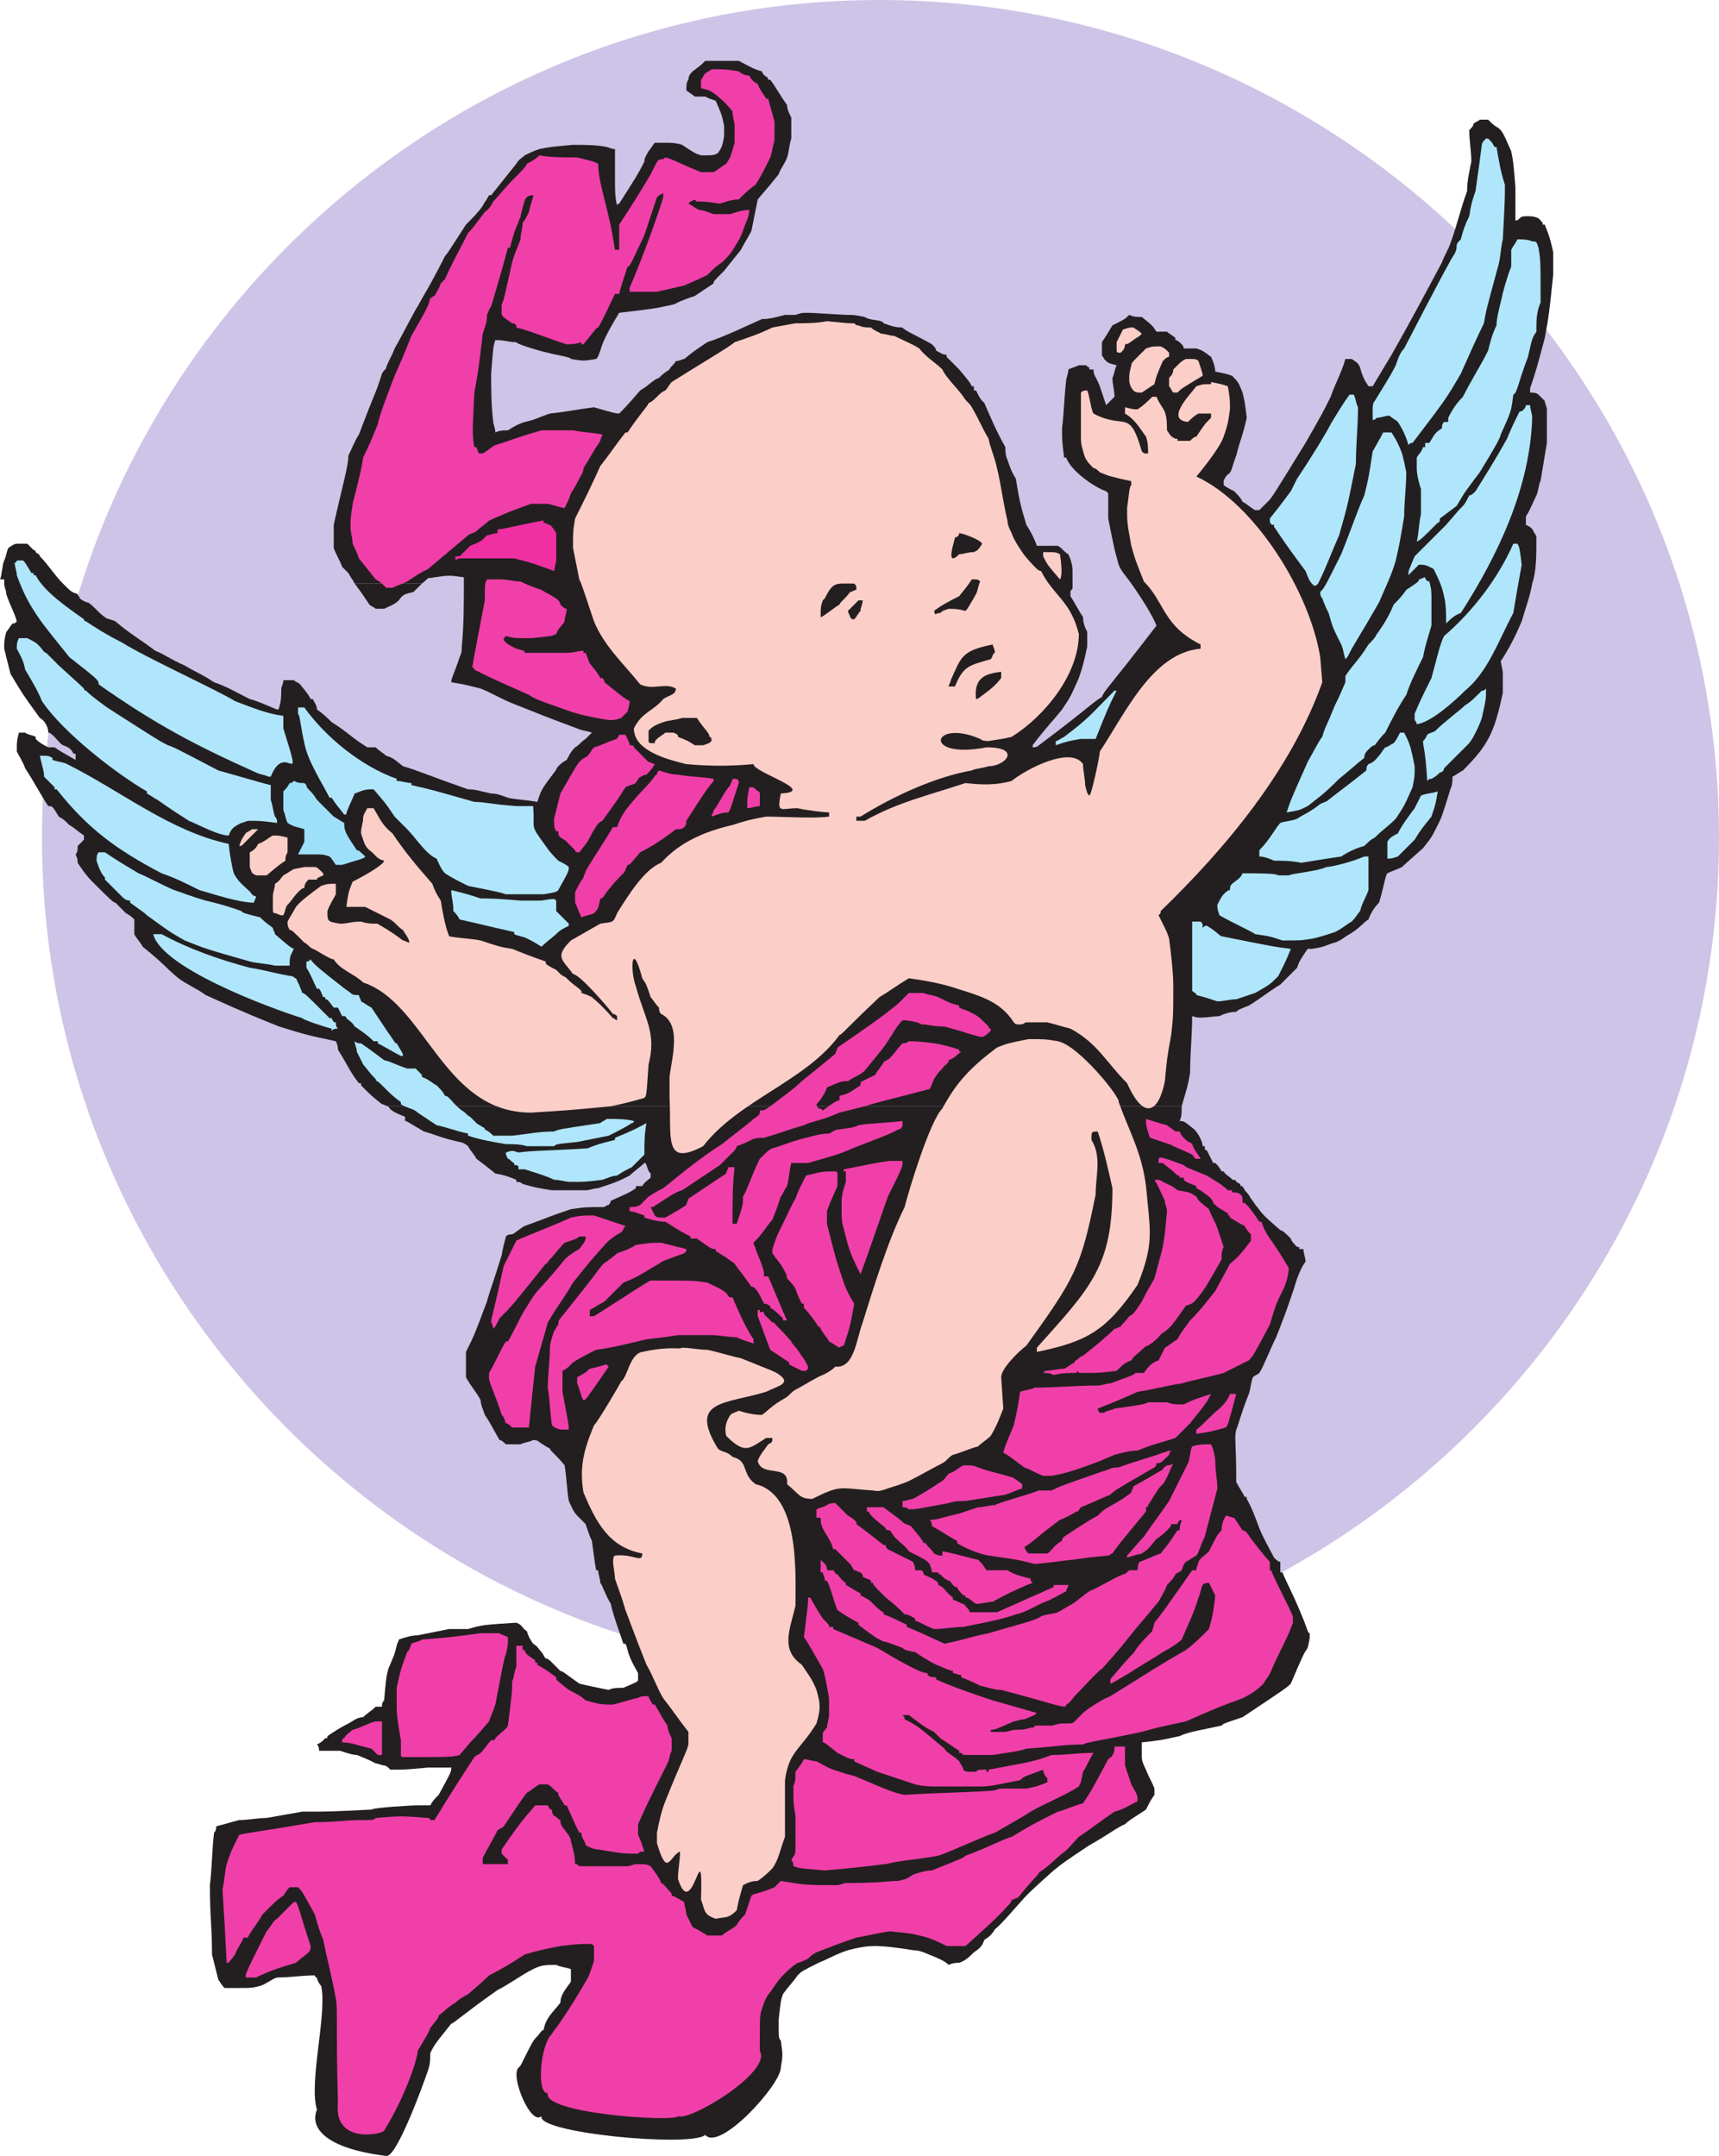 <svg xmlns="http://www.w3.org/2000/svg" width="614.25" height="770.265"><path fill="#cec4e7" fill-rule="evenodd" d="M314.25 598.5c165 0 300-134.25 300-299.25S479.25 0 314.25 0C150 0 15 134.25 15 299.25S150 598.5 314.25 598.5"/><path fill="#231f20" fill-rule="evenodd" d="M22.5 208.5c-3-3-5.25-6.75-8.25-9.75 0-.75-.75-.75-1.5-1.5 0 0 0-.75-.75-.75l-2.25-2.25h-3c-1.5 0-1.5 0-3.75 1.5-.75 1.5-.75 3-1.5 4.5S.75 205.5 0 207h1.5v1.5h21m360.75 0V204c0-2.25-.75-4.5-1.5-6-1.5-.75-2.25-2.25-3.75-3h-7.5c-.75-2.25-2.25-5.25-3.75-7.5-1.5-5.25-2.25-6.75-3.75-16.5-1.5-2.25-2.25-4.5-3-6.75-.75-1.5-.75-3-.75-4.5-3-5.25-5.25-10.5-7.5-15.75-1.5-1.5-1.5-1.5-3-4.5H348V138h-.75c-.75-1.5-.75-1.5-4.5-6l-4.5-4.5v-.75c-1.5 0-2.25-.75-3.75-1.5 0-.75-.75-1.5-1.5-2.25-3.75-2.25-10.5-5.25-10.5-6-3 0-4.5-.75-6.75-1.5-.75-1.5-4.5-.75-6.75-2.25-3.75-.75-3.75-.75-6.75-.75-12.75-.75-12.75-.75-13.5-.75-2.25 0-2.25 0-4.5.75h-3.75c-3 .75-5.25 1.5-8.25 1.5-6.75 3-12.75 6-19.5 8.25-4.5 3-4.5 3-8.25 6-.75 0-1.5.75-3 .75-.75 1.5-2.25 2.25-2.25 3-2.25 1.5-2.25 1.5-3.75 3-2.25.75-3 2.25-6.75 4.5-4.5 5.25-6 6.75-7.5 8.25-.75 0-1.5 0-9-2.25-6 .75-9 1.5-15.75 2.25-4.5 1.5-5.25 2.25-9 3-2.25.75-3.75 1.5-6 3-1.5 0-3 0-4.5.75 0-1.5-.75-3-.75-3.75-.75-6-.75-12-.75-17.25.75-9.75.75-9.75 1.5-12 3.75 0 4.5.75 7.5.75 0 .75 10.5 3.75 11.25 3.75 2.25.75 8.25 1.5 8.25 2.25 4.5.75 4.5.75 9 0 .75-.75.75-.75 2.25-5.25 1.5-3.75 3.75-7.5 6-11.25 12.75-1.5 12.75-1.5 19.5-3 3-1.5 5.25-2.25 7.5-3l6.75-4.5c0-.75 0-.75 3.75-4.5l6-7.5c1.5-3 2.25-3.75 3.75-6.75l2.25-11.25c4.5-5.25 4.5-5.25 7.5-9 .75-2.25 2.25-3.75 3-6s.75-4.5 1.5-6.75V42c-.75-1.5-1.5-3-1.5-4.5-2.25-3-3.75-6-6-9h-.75c0-1.5-1.5-.75-2.25-3-3-.75-5.25-2.25-8.25-3.75h-12c-1.5 1.5-1.5 1.5-4.5 3.75-.75.75-1.5 1.5-1.5 3-.75.75-.75 2.25-.75 3.75.75.75 2.25 1.5 3 2.25H252c1.5.75 1.5.75 3.75 1.5 2.25 5.25 2.25 5.25 3 9v3.75c-.75 3.75-.75 3.75-2.25 6-1.5.75-1.5.75-6 .75-2.25-.75-2.25-.75-6.75-3.75-2.25-.75-4.5-.75-6-.75H234c-.75.75-1.5 2.25-2.25 3-.75 1.5-1.5 2.25-1.5 3.75-2.25 4.5-3.75 6.75-9 15 0 0-.75 0-.75.75-.75-3-.75-6-.75-9V53.25c-.75 0-.75 0-3-.75-3.75-.75-7.5-.75-12-.75-8.25.75-8.25.75-12 1.5-2.25.75-3.75 1.5-5.25 2.25-.75.75-2.25 1.5-3 3l-9 11.25h-.75c-.75 1.5-1.5 2.25-2.25 3.75-1.5 2.25-3.75 4.5-6 6.75-6.75 10.5-6.75 10.5-7.5 11.25-5.25 10.5-8.25 15-9.75 18-.75.75-6 11.25-8.25 15-.75 2.25-2.25 4.5-3 6.75 0 .75-.75.75-1.5 2.25L135 138c-.75 2.25-2.25 5.25-6.75 17.25-1.5 2.25-2.25 4.5-3.75 7.5 0 3.75-2.25 11.25-5.25 24.75v8.25c.75 2.25 2.25 4.5 3 6.75l2.25 2.25c.75 1.5 1.5 2.25 2.25 3.75h24c3.75-3 .75-1.5 4.5-2.25 5.25-.75 5.25-.75 10.5 0v2.25h217.5m164.25 0c1.5-4.5 1.5-9.75 1.5-16.5 0-.75-.75-1.5-1.5-3-.75-.75-.75-.75-2.25-1.5v-3c1.5-2.25 2.25-4.5 3.75-7.5.75-1.5.75-3.75 1.5-5.25l2.25-13.5v-12c0-.75-.75-2.25-.75-3l-2.25-2.25c-.75-.75-2.25-.75-3-.75v-1.5C549 132 549 132 552 120.75c1.5-8.25 1.5-8.25 3-22.5V90c-1.5-6.75-2.25-7.5-3-9.75h-.75c0-.75 0-.75-1.5-2.25-1.5-.75-3-.75-3.75-.75-1.5 0-2.25 0-3 .75s-.75.75-1.5.75v-12c-.75-9-.75-9-1.5-12.75-3-6.75-3-6.75-4.5-8.25-1.5-.75-2.25-1.5-3.75-3h-3c-.75.75-1.5.75-2.25 1.5 0 .75-.75 1.5-1.5 2.25 0 3.75.75 7.5.75 11.25-.75 3.75-1.5 6.75-1.5 10.5-2.25 6-3.75 12.75-6 18.75-.75 2.25-2.25 4.5-3 6.75-6 11.25-12 22.5-18 33L490.5 138H489c-1.5-2.25-2.25-3.75-3-6.75-.75-1.5-.75-1.5-3-3h-2.25c-1.5 5.25-3.75 9-5.25 13.5-3 6-3 6-9 16.5-12 19.5-12 19.5-13.5 21l-3 3h-1.5c-1.5-.75-3-2.25-4.5-3-.75-1.5-1.5-2.25-3-3.75-1.5-.75-3-1.5-3.75-2.25v-1.5c.75-1.5.75-1.5 1.5-2.25 1.5-.75 1.5-3 3-6.75 1.5-6 2.25-6.75 3.75-13.5-.75-6-.75-6-1.5-9-1.5-3.75-1.5-3.75-3.75-6-2.25-.75-2.25-.75-6-1.5 0-1.5-.75-3.75-1.5-5.25-3-2.25-3-2.25-5.25-3H423s0-.75-.75-1.5-1.5-1.5-2.25-1.5v-.75c-.75-.75-2.25-1.5-3-2.25h-3.75c-1.5-2.25-1.5-2.25-5.25-5.25-1.5 0-3 0-4.5-.75-1.5 1.5-1.5 1.5-6 3.75-2.25 3.75-2.25 3.75-3.75 6v4.5c0 .75.75.75.75 1.5 1.5 1.5 1.5 1.5 4.5 2.25-.75 1.5-.75 3-1.5 4.5 0 2.25.75 4.5.75 6.75l-3 3L393 138c-1.5-3.75-2.25-3.75-2.25-6h-1.5v-.75c-.75 0-.75-.75-1.5-.75h-2.25c-1.5.75-2.25.75-3.75 1.5 0 1.5-.75 3-.75 3.75-.75 6-.75 11.25-1.5 17.25 0 4.5 0 4.5.75 10.5h.75c1.5 4.5 9.75 10.5 14.25 12l.75.75v9c2.25 11.25 2.25 11.25 3.75 16.5.75 2.25 3 4.5 4.5 6.75H547.5m-546 0c0 1.5.75 2.25.75 3.75 1.5 4.5 3 6.75 3.75 9.75-.75.75-.75.75-1.5.75-.75.75-1.5 2.25-2.25 3-.75 3-.75 3-.75 6l2.25 9c4.5 7.5 4.5 7.5 10.5 15.75 1.5.75 3 3 3 5.25 1.5 0 3.75 3.75 5.25 4.5 2.25.75 3 1.5 3.75 3H27v2.25c-5.25-3-5.25-3-7.5-4.5h-2.25c-1.5-.75-3-1.5-4.5-3v-.75c-1.5-.75-3-.75-3.75-1.5H6.75c-.75 3-.75 3-.75 6.75.75 1.5 2.25 3.75 3 6 3 4.5 5.25 9 8.25 13.5 1.5 0 1.5 0 3.75 3.75 1.5.75 2.25 1.5 3 2.25l.75.75c1.5.75 3 2.25 5.25 3.75v1.5l-2.25 2.25c0 1.5 0 2.25-.75 3 .75 1.5.75 2.25.75 3 1.5 2.25 3 4.5 5.25 6.75 6 6 7.5 7.5 8.25 7.5l3.75 3.75c1.5.75 2.25 1.5 3 2.25v5.25c.75 1.5 2.25 3 3 4.5 7.5 6 8.25 7.5 12.75 11.25 3 2.25 6.75 3.75 9.75 6 6.75 3 11.25 5.25 26.25 11.25 9.75 3 9.75 3 20.25 5.25.75 1.5.75 2.25.75 3 3.75 6 4.5 8.25 7.5 12h.75c0 .75 0 .75.75 1.5 3 3 3 3 6.75 6 .75 0 1.5.75 2.25.75h283.5c.75-3 2.25-6.75 3-12 0-6.75.75-13.5.75-20.25 2.25.75 2.25.75 9.75 0 1.5-.75 3.75-1.5 6-1.5.75-.75.75-.75 4.5-2.25 3.75-2.25 7.5-5.25 11.25-7.5l6-6c.75-2.25.75-2.25 3.75-6.75h1.5c5.25-.75 5.25-1.5 8.25-2.25 2.25-.75 3.75-2.25 5.25-3 3.75-2.25 5.25-4.5 6.75-5.25.75-2.25 2.25-4.5 3.75-6 1.5-4.5 2.25-9.75 3-10.5 1.5-.75 3.75-1.5 5.25-2.25.75-.75.75-.75 7.5-6.75 3-3.75 3-3.75 5.25-8.25 1.5-3 1.5-3 4.5-12.75.75-1.5.75-3 .75-4.5 1.5-.75 2.25-1.5 3.75-2.25 9-9 11.25-13.5 14.25-27.75v-6.75c0-.75 0-.75-.75-4.5 3-4.5 5.25-9 7.5-14.25 1.5-5.25 3-9 3.75-13.5H404.25c3.75 5.25 7.5 11.25 9 15C396 246 394.5 246.75 393.75 249c-3.75 2.25-4.5 3.75-22.5 17.25-.75.75-1.5.75-2.25.75v-.75c4.5-6 7.5-9 10.5-12.75 3-4.5 3-4.5 6-11.25 1.5-4.5 1.5-4.5 3-11.25v-5.25c-.75-1.5-1.5-3-1.5-5.25-1.5-2.25-3-5.25-4.5-7.5v-1.5c0-.75.75-.75.75-1.5v-1.5h-217.5c0 7.5 0 15-.75 22.5 0 1.5 0 2.25-.75 3.75-2.25 6.75-3 7.5-3 9 4.5.75 4.5.75 10.5 2.25 3.75 1.5 7.5 3.75 11.25 5.25 7.5 3 15 6 23.25 9 1.5.75 3 .75 5.25 1.5l-2.25 2.25c-2.25 1.5-2.25 2.25-3.75 3-1.5 1.5-2.25 3-3 4.5-1.5.75-2.25 1.5-3 2.25s-.75 1.5-1.5 2.25c-4.5 6-4.5 6-6 10.5-3.75-.75-7.5-.75-10.5-1.5-2.25-.75-3.75-1.5-6-1.5-3.75-.75-5.25-1.5-8.25-1.5-15-5.25-18-6.75-23.25-8.25-3.75-3-3.75-3-6-3.75-.75-.75-2.25-1.5-3.75-3h-3c-6-3.75-6.75-5.25-12.75-9-1.5-1.5-3-3-5.25-4.5 0-1.5-.75-2.25-1.5-3.75H111c-.75-1.5-.75-1.5-3.75-5.25-.75-.75-1.5-.75-2.25-1.5h-3.75c0 1.5-.75 2.25-.75 3 0 2.25 0 4.5-.75 6.75 0 .75-.75.75-.75.75-3.75-1.5-6.75-3-9.75-3.75-4.5-2.25-8.25-4.5-12.75-6-4.5-3-8.25-4.5-10.5-6-5.25-2.25-6.75-3.75-10.5-5.25-6-4.5-9-6-14.25-10.5-1.5-.75-3-.75-3.75-1.5-2.25-1.5-3.75-3.75-6-5.25-.75 0-2.25-.75-3-1.5 0-.75-.75-.75-.75-1.5-2.25-.75-2.25-.75-5.25-3.75h-21"/><path fill="#231f20" fill-rule="evenodd" d="M126.75 208.5c2.25 3 3.75 5.25 5.25 7.5.75.75 1.5.75 2.25 1.5h3c1.5-.75 3.75-1.5 5.25-3 1.5-2.25 2.25-2.25 5.25-3l2.25-2.25.75-.75h-24m12 186.75c.75 1.5 2.25 2.25 6 3.75v1.5c.75 0 1.5.75 6.75 3.75 5.25 1.5 6 2.25 12.75 3.75.75 0 2.25.75 3 1.5.75 1.5 2.25 3 3 4.5 3 2.25 3 2.25 6.75 5.25 3.75.75 3.75.75 7.5 2.25v.75c.75 0 1.5 0 2.25.75 5.25 1.5 6 1.5 10.5 2.25h12c1.5 0 3-.75 4.5-.75 6.75-2.25 6.75-2.25 11.25-4.5 1.5-1.5 3.75-3 5.25-4.5.75 0 .75.75.75.75.75 2.25.75 2.25 1.5 3v1.5c-.75.75-2.25 1.5-3 3h-2.25v.75c-2.25 1.5-2.25 1.5-9 4.5 0 0 0 .75-.75 1.5 0 0-.75 0-1.5.75-6.75 0-6.75 0-12 .75-6.75 2.25-8.25 3-16.5 6-1.5.75-3 2.25-4.5 3-.75 0-1.5 0-2.25.75 0 .75-.75 2.25-1.5 6.75-3 9.75-4.5 13.5-5.25 16.5-4.5 12-4.5 12-7.5 18v9c1.5 3 3.75 5.25 5.25 8.25 0 1.5.75 3 1.5 5.25 1.5 2.25 1.5 2.25 5.25 9 .75 0 1.5.75 2.25 1.5H186c1.5-.75 3-.75 4.5-1.5.75 0 1.5 0 2.25.75 2.25 1.5 2.25 1.5 3.75 2.25 0 .75 1.5 1.5 5.25 6 .75 4.5.75 8.25 1.5 12.75.75 1.5 1.5 3.75 3 5.25l3 3c.75 2.25 1.5 4.5 2.25 6 .75 5.25.75 6 1.5 10.5h.75c0 1.5.75 3 .75 4.5.75.75 1.5 3.75 3.75 7.5.75 3.75 3 9.75 4.5 14.25h.75c.75 1.5.75 3 1.5 4.5.75 2.25 2.25 4.5 3 6V600c0 .75 0 .75-5.25 3-2.25 0-3.75 0-5.25.75-3.75-.75-7.5-1.5-10.5-2.25-5.25-3.75-6-4.5-6.75-4.5l-3-3c-.75-.75-1.5-1.5-2.25-1.5-.75-.75-.75-1.5-1.5-2.25s-1.5-2.25-3-3c-1.5-2.25-1.5-2.25-2.25-4.5-1.5-.75-1.5-2.25-3.75-3-12 .75-12 .75-17.25 2.25h-6.75l-11.25 2.25c-2.25 0-4.5.75-6.75 1.5 0 .75-.75 1.5-.75 2.25-.75 3-.75 3-3 8.25-.75 3-.75 3-1.5 11.25-.75.75-.75 1.5-.75 2.25h-2.25c-1.5 1.5-3 2.25-4.5 3.75-2.25 0-3.75 1.5-5.25 2.25-3 1.5-5.25 3-7.5 4.5 0 .75 0 .75-.75.75-1.5 1.5-1.5 1.5-3 2.25.75.75.75 1.5.75 2.25h7.5c2.25.75 4.5 1.5 6 1.5 3.75 1.5 3.75 1.5 6.75 3 .75 0 2.25.75 3 .75s1.5.75 2.25 1.5c5.25 0 5.25 0 13.5-.75h8.25c0 1.5 0 1.5-4.5 9.75-1.5 1.5-2.25 2.25-3 3.75h-5.25c-.75 0-15 .75-15.75 1.5-15 .75-15 .75-24.75.75-4.5.75-8.25 1.5-12.75 2.25-3 0-6.75.75-9.75.75-3 .75-5.25 1.5-8.25 2.25 0 .75 0 1.5-.75 2.25-.75 6-.75 12.75-1.5 18.75 0 12 .75 14.25.75 24.75l2.25 9c1.5 2.25 1.5 2.25 2.25 3h5.25c4.5 0 4.5 0 7.5-.75 2.25-.75 3.75-2.25 6-3 4.5 0 9-.75 13.5-.75 0 0 0 .75.75.75 0 .75.75 2.25 1.5 3 2.25 9.75-4.5 34.5-1.5 44.25-2.25 5.25.75 13.5 24.75 16.5 3.75.75 13.5-26.25 15-30.75.75-2.25.75-3.75.75-6 1.5-3 1.5-3 7.5-10.5.75 0 3.75-3 16.5-12 4.5-2.25 8.25-5.25 12.75-7.5 3-1.5 4.5-1.5 8.25-1.5 1.5.75 3 .75 5.25 1.5v4.5c-1.5 2.25-3.75 4.5-3.75 7.5-2.25 3-5.25 5.25-6 9.75-.75 0-1.5 1.5-2.25 2.25-1.5 1.5-1.5 1.5-6 10.5l-.75.75c-3 3 4.5 21 8.25 17.25-2.25 6 53.25 11.25 58.5 6.75 5.25 6 27-18 27-24 .75-4.5.75-4.5 0-9.75-.75-.75-.75-.75-.75-7.5.75-6.75.75-6.75 1.5-9 1.5-2.25 3.75-4.5 5.25-6.75 1.5-1.5 1.5-1.5 7.5-4.5 3.75-1.5 6-3 10.5-4.5 3-.75 6-1.5 9.75-1.5.75 0 4.5 0 13.5 1.5 3 0 5.25 1.5 7.5 2.25 1.5.75 3.75 1.5 5.25 3 1.5-.75 3-.75 3.75-.75 2.25-.75 3.75-2.25 5.25-3.75 2.25-1.5 3-2.25 3.75-4.5 1.5-.75 3-2.25 3.75-3.75 1.5-.75 9.75-10.5 11.25-12s3-3 9.75-9c3.75-3 3.75-3 12.75-9 6.75-3.75 10.5-6.75 12.75-7.5 1.5-1.5 3-2.25 7.5-5.25 1.5-3 1.5-3 3-5.25V639c-.75-2.25-2.25-4.5-3-6.75-.75-1.5-1.5-3-1.5-4.5v-5.25c6.75-.75 6.75-.75 13.5-2.25 3-1.5 8.25-2.25 15-3.75.75-.75.75-.75 7.5-3 15.75-10.5 15.75-10.5 17.25-12 4.5-10.5 4.5-10.5 6-12.75.75-3 .75-3 .75-5.25-.75 0-.75-1.5-3-6.75-3.75-9-5.25-11.25-6.75-15h-.75V558c-.75 0-1.5-.75-2.25-1.5-1.5-3-3.75-6.75-5.25-10.5-3-8.25-3.75-9-4.5-10.5 0-.75 0-.75-.75-.75-.75-1.5-2.25-3.75-3-5.25 0-15-.75-15.75 0-18.75.75-1.5 1.5-5.25 4.5-12.75.75-2.25.75-4.5 1.5-6 .75-.75 1.5-.75 2.25-1.5 1.5-2.25 3.75-8.25 6-12.75 1.5-3.75 4.5-11.25 7.5-21 1.5-3.75 1.5-3.75 3-6 0-1.5-.75-3-.75-4.5h-1.5v-.75h-.75c-.75-.75-2.25-2.25-2.25-3-1.5-1.5-3-3-3.75-3-6-5.25-6-5.25-8.25-8.25-.75-.75-1.5-2.25-2.25-3-.75-1.5-1.5-2.25-2.25-3 0-.75-.75-.75-.75-1.5h-.75c0-.75 0-.75-1.5-1.5 0-.75-.75-.75-1.5-.75 0-.75-2.25-1.5-3-3h-.75c-.75-1.5-1.5-2.25-2.25-3h-.75l-2.25-4.5s-.75 0-.75-.75v-.75h-.75c0-1.5-1.5-4.5-3-6-3.75-3-3.75-3-5.25-3 .75-1.5.75-3 .75-5.25h-283.5"/><path fill="#f13fa9" fill-rule="evenodd" d="M87.75 706.5c0-1.5 0-1.5 7.5-16.5 1.5-1.5 2.25-3.75 3.75-4.5l4.5-4.5c1.5-1.5 1.5-1.5 2.25-1.5.75.75 2.25 6.75 5.25 15.75 0 .75 0 1.5-.75 2.25-1.5 1.5-3 2.25-4.5 3.75-5.25 1.5-9.75 3-14.25 5.25h-3.75"/><path fill="#fccec8" fill-rule="evenodd" d="M255.75 685.5c-4.5-1.5-3.75-3-5.25-6.75.75-26.25-3 9-8.25-7.5 0-3 .75-6.75.75-9.75-3.75 1.5-4.5 9.75-8.25-3v-3.75c.75-3.75 1.5-7.5 3-11.25 6-15 7.5-17.25 8.25-20.25v-4.5c-3-3.75-6-8.25-9-12-2.25-3.75-3.75-8.25-6-12-4.5-11.25-6-15.75-7.5-19.5-1.5-5.25-2.25-6.75-3.75-11.25 0-2.25-1.5-7.5 0-8.25 6.75-.75 9.75 3 9.75-.75-12-2.25-16.5-11.25-21-21.75-1.5-9 0-15 3.75-24 1.5-1.5 9-14.25 9.75-15.75 2.25-1.5 3-9.75 7.5-10.5 10.5-2.25 12.75-.75 14.25-1.5 3 0 6 .75 9 .75 3.75.75 8.25 2.25 12 3 11.25 4.5 11.25 4.5 12.75 5.25 6 3.75.75 4.5-3.75 6.75-15 4.5-27.75 3-17.25 20.25 1.5 1.5 3 .75 5.25 3 6 1.5 3 6 8.25 9.75 15.75 3.75 14.25 31.5 14.25 43.5-2.25 9-5.25 15.75 2.25 21 3 4.5 3.75 5.25 5.25 9 1.5 5.25 1.5 6.75 0 12-6 9.75-9.75 9.75-11.25 20.25v20.25c-1.5 3.75-2.25 8.25-4.5 11.25-1.5 1.5-3 3-5.25 4.5-2.25 0-3.75.75-5.25 1.5-1.5 5.25-1.5 5.25-2.25 9-3 3-3.75 2.25-7.5 3"/><path fill="#f13fa9" fill-rule="evenodd" d="M144 627.75s-.75 0-.75-.75v-5.25c-.75-4.5-1.5-8.25-1.5-12V603c1.5-6.75 1.5-6.75 3.75-12.75.75-.75.75-.75 1.5-3 1.5-.75 3-.75 3.75-1.5 9.75-.75 9.75-.75 21-2.25h6.75c.75.75 2.25.75 3 1.5 0 3 0 3-.75 6-.75 1.5-2.25 10.5-3.75 18-.75 2.25-1.5 3.75-2.25 6-4.5 5.25-5.25 6-6 6.75s-.75.75-4.5 5.25c-3 .75-3 .75-20.25.75m-9-.75-2.25-2.25c-6-1.5-7.5-2.25-10.5-2.25 0-.75 0-1.5.75-1.5.75-1.5 2.25-2.25 3-3 3-.75 5.25-2.25 8.25-3h2.25v12H135"/><path fill="#fccec8" fill-rule="evenodd" d="M281.25 530.25c.75-7.5-9-2.25-10.5-8.25.75-2.25 2.25-3.75 3.75-6 1.5-.75 1.5-.75 1.5-2.25h-2.25c-6 3.75-7.5 6-14.25-.75-.75-3 0-5.25 1.5-7.5.75-.75 1.5-.75 3-1.5 2.25.75 5.25 1.5 8.25 1.5 2.25-1.5 3-3 8.25-6 1.5-.75 2.25-2.25 3.75-3 3-1.5 7.5-4.5 9.75-5.25 1.5-.75 3-1.5 4.5-3 6.75.75 7.5-9.75 9.75-15.75 3.75-12 9-29.25 15-41.25 1.5-6 9-30.75 13.5-35.25 5.25-9.75 10.5-15 19.5-21.75 3.75-1.5 3.75-1.5 11.25-3 6 0 6 0 10.5.75 7.5 1.5 22.5 20.25 21.75 21.75 3.75 10.5 8.25 18 9.75 30 1.5 16.5 3 20.25-3 35.25-11.25 16.5-18 20.25-36 24v-1.5c19.5-21.75 27-29.25 27-57-1.5-6.75-3-13.5-5.25-20.25-2.25 0-2.25 0-2.25 3 3.75 6 1.5 12.75 1.5 19.5-5.25 26.25-7.5 30-24.75 54-3 2.25-9 8.25-9 11.25l.75 11.25c-1.5 3.75-2.25 6-4.5 9.75-1.5 1.5-3 2.25-4.5 3.75-3 .75-6 2.25-9 3-1.5.75-2.25 2.25-3.75 3-3 1.5-8.25 4.5-11.25 6s-6 2.25-8.25 3c-3.75 1.5-4.5.75-5.25.75-12-.75-11.25-2.25-21.75 3-4.5 0-4.5-1.5-9-5.25"/><path fill="#b0e6fb" fill-rule="evenodd" d="M204 422.25c-2.25 0-3.75-.75-6-.75-3-1.5-8.25-3-10.5-3.75h-2.25V417c0-.75-.75-.75-1.5-.75v-.75c-.75 0-1.5-1.5-2.25-1.5-.75-1.5-.75-1.5-.75-2.25 2.25-.75 2.25-.75 4.5 0 5.25-.75 14.25-.75 24.75-1.5 3.75-1.5 3.75-1.5 9.75-3v-.75c7.5-3 9.75-4.5 11.25-5.25-.75 3.75-.75 7.5-.75 11.25l-4.5 4.5c-3 1.5-3 1.5-5.25 3-1.5 0-3 .75-5.25 1.5-6 .75-6 .75-11.25.75"/><path fill="#fccec8" fill-rule="evenodd" d="M239.25 392.25v-7.5c.75-6.75 4.5-18.75-3-22.5-.75-.75-.75-1.5-.75-2.25-1.5-1.5-2.25-3-3-3.75-1.5-4.5-1.5-4.5-3-6.75-3.75-14.25-4.5-3-2.25 3 3 11.25 7.5 16.5 4.5 27.75-.75 11.25-.75 11.25-1.5 12-5.25 1.5-5.25 1.5-12 3-15.75 1.5-16.5 1.5-28.5 2.25-31.5 0-37.5-39-60-46.5-3-3-8.25-4.5-10.5-8.25-1.5 0-6.75-3.75-7.5-3.75-1.5-.75-1.5-1.5-3-2.25-4.5-4.5-4.5-4.5-5.25-4.5-.75-1.5-.75-1.5-.75-3 .75-1.5 2.25-3.75 3-5.25.75-.75.75-1.5 9-7.5 2.25-.75 2.25-.75 5.25-.75v3.75c-.75 1.5-2.25 3.75-3 6 0 3.75 0 3.75 4.5 4.5 3 0 3.75-.75 7.5-.75 2.25.75 3.75.75 6 .75.75.75 3 1.5 9 6 .75 0 1.5.75 2.25.75 0-1.5-1.5-3-2.25-4.5-1.5-.75-2.25-2.25-4.5-3.75l-9-4.5h-6.75c.75-5.25.75-5.25 2.25-9 3-1.5 11.25-6 11.25-7.5-3-.75-3-2.25-5.25-3.75-1.5-1.5-1.5-1.5-3-6 0-2.25.75-3.75.75-5.25s.75-2.25 1.5-3.75h2.25c2.25 3.75 3 6 6.75 9 4.5 6.75 9 12 14.25 18 .75 2.25 1.5 3.75 3 6 .75 4.5 1.5 9 3 12.75 3.75.75 7.5.75 11.25 1.5 6.75 2.25 6.75 2.25 11.25 3 3.75 1.5 7.5 3 12 4.5v.75c.75.75 2.25 1.5 3.75 2.25l1.5 1.5c.75.75 1.5.75 2.25 1.5l.75.75c1.5 1.5 3 2.25 4.5 3.75v.75c2.25.75 2.25.75 3.75 1.5.75.75 3 2.25 7.5 7.5.75 0 .75.75 1.5.75V363s-.75-.75-1.5-.75c-2.25-3-12-14.25-14.25-14.25-3.75-5.25-6.75-6-.75-12l10.5-6c4.5-.75 4.5 0 6-3.75 3.75-6 9.75-15.75 15.75-18 6.75-7.5 15.75-11.25 25.5-13.5 4.5-1.5 7.5-2.25 12-3 6 0 16.5.75 22.5 0v-1.5c-1.5 0-8.25-.75-11.25-1.5-6 0-7.5 2.25-6-5.25 13.5-.75-9.75-7.5-9.75-10.5-8.25.75-15.75.75-24 0-6-1.5-18.75-4.5-18.75-12.75 3-6 6.75-6 10.5-10.5 2.25-1.5 4.5-1.5 4.5-3.75-3.75-2.25-8.25.75-12.75-1.5-6-7.5-12.75-13.5-16.5-22.5-4.5-13.5-4.5-13.5-5.25-15l-2.25-11.25c0-6 0-6 .75-10.5 3-6 6-12 9-18.75 3-3.75 6-8.25 9-12h.75c4.5-6.75 7.5-9.75 7.5-10.5 2.25-.75 3.75-3.75 6-4.5.75-.75 1.5-2.25 2.25-3 8.25-5.25 21-12.75 22.5-14.25 4.5-1.5 9-3 13.5-5.25l8.25-1.5c3.75 0 7.5 0 11.25-.75 7.5.75 7.5.75 9.75.75.75.75.75.75 1.5.75 1.5.75 3 .75 4.5.75.75.75.75.75 3.75 2.25 1.5 0 3 .75 4.5.75 3 1.5 6.75 3 9 4.5 2.25 3 6 5.25 8.25 7.5.75 2.25 6 7.5 7.5 9.75.75 1.5 2.25 2.25 3 3.75 2.25 3.75 3.75 7.5 6 11.25.75 3.75 2.25 6.75 3 10.5 1.5 6 2.25 12.75 3.75 18.75 0 1.5.75 3 1.5 4.5.75 2.25 2.25 4.5 3.75 6.75s3.75 4.5 5.25 6c.75.75 1.5.75 1.5.75 4.5 9 10.5 10.5 13.5 22.5 0 14.25-12 29.25-24 36.75-3 .75-3.75.75-8.25 1.5-.75 0-2.25 0-3-.75-17.25-7.5-21 7.5 2.25 3 12.75 0 6.75 6.75.75 6.75-2.25.75-4.5.75-6 1.5-12.75 2.25-27.75 9-39.75 16.5H306v1.5h3c12-6.75 22.5-9 36-13.5 6 .75 11.25.75 16.5-.75 4.5-3.75 21-12.75 25.5-6 0 2.25.75 5.25.75 7.5.75 3 .75 3 1.5 3.75.75 0 3.75-14.25 3.75-15.75 9-13.5 18.75-35.25 36-36.75v-1.5c-13.5-6.75-12.75-15-20.25-22.5-3-7.5-3-7.5-4.5-12.75-1.5-8.25-1.5-8.25-1.5-13.5.75-5.25.75-7.5 1.5-8.25 0-1.5 0-1.5-.75-1.5-6.75-1.5-6.75-1.5-10.5-3-.75-.75-1.5-1.5-2.25-1.5-1.5-1.5-2.25-2.25-3-3.75-.75-2.25-1.5-4.5-1.5-6.75v-16.5c.75-.75 1.5-.75 2.25-.75.75 1.5 1.5 7.5 2.25 8.25 11.25 6 12.75-2.25 17.25 13.5.75.75.75.75 1.5.75h.75c0-2.25 0-3.75-.75-6-2.25-3-3.75-6-7.5-8.25v-2.25c3 .75 3 .75 4.5.75 2.25-1.5 3.75-3 5.25-4.5h1.5c2.25 5.25 3.75 3.75 3.75 12 1.5 2.25 1.5 2.25 3 3h.75v.75h4.5c.75-.75 1.5-1.5 2.25-1.5 3-4.5 3-4.5 5.25-6.75v-1.5h-4.5c-1.5.75-3 2.25-3.75 3-8.25-.75.75-9.75 3-12.75 2.25-.75 2.25-.75 5.25-.75v-.75c3.75.75 3.75.75 6 1.5.75 4.5.75 4.5.75 8.25-.75 5.25-.75 5.25-2.25 9.75s-9.75 14.25-9.75 14.25c21 9.75 40.5 41.25 44.25 64.5l.75 9c-11.25 31.5-34.5 59.25-57.75 81.75 0 .75 0 .75-.75 1.5 3 6 3 6 3.75 8.25.75 6 1.5 12 1.5 17.25 0 10.5 0 10.5-.75 17.25-1.5 8.25-1.5 8.25-2.25 16.5-2.25 11.25-7.5 14.25-13.5.75-7.5-7.5-10.5-14.25-20.25-19.5-3-.75-5.25-1.5-8.25-2.25h-7.5c-.75 0-.75.75-2.25.75s-1.5 0-2.25-.75c-5.25-8.25-13.5-9.75-22.5-12.75-5.25-1.5-9.75-2.25-15-3-3.75 2.25-6.75 4.5-10.5 6.75-12.75 12-13.5 13.5-14.25 13.5-12 16.5-36 23.25-48.75 39.75-14.25 7.5-11.25-3-12-17.25"/><path fill="#b0e6fb" fill-rule="evenodd" d="M188.25 409.5c-2.25-.75-5.25-.75-7.5-.75-4.5-.75-9-1.5-13.5-3V405c-3.75-.75-7.5-2.25-11.25-3l-6.75-4.5c-1.5-1.5-3.75-1.5-6-3v-.75c-3-2.25-3-2.25-7.5-6.75-.75-.75-1.5-.75-1.5-1.5-1.5-1.5-1.5-1.5-4.5-5.25l-2.25-4.5c0-1.5-.75-2.25-.75-3.75.75.75 1.5.75 2.25.75 2.25 1.5 5.25 3.75 8.25 6 3 .75 3.75 1.5 8.25 3h3l2.25 2.25v.75c2.25.75 3.75 2.25 5.25 3 1.5 1.5 2.25 2.25 3 3.75 1.5 0 2.25 2.25 6 5.25 1.5.75 1.5 1.5 3 2.25l2.25 2.25c.75.75 1.5.75 2.25 1.5.75 0 .75.75.75.75 1.5.75 2.25 1.5 3 2.25H183c6.75-.75 9.75-1.5 15-1.5 1.5-.75 1.5-.75 16.5-3 .75-.75 1.5-.75 2.25-1.5 3.75 0 6.75 0 9.75.75 0 0 0 .75-.75.75-2.25 1.5-5.25 3-8.25 4.5L206.25 408c-7.5.75-7.5.75-8.25 1.5h-9.75"/><path fill="#b0e6fb" fill-rule="evenodd" d="M143.25 377.25c-3-1.5-5.25-3-8.25-4.5V372h-1.5c-2.25-2.25-4.5-3.75-6.75-5.25-.75-1.5-2.25-2.25-3-3 0-.75-.75-.75-1.5-.75l-1.5-3h-1.5c-2.25-3-2.25-3-3-3v-.75h-.75c-.75-1.5-.75-2.25-1.5-3h-.75c-1.5-3-2.25-5.25-3.75-7.5v-2.25c.75 0 .75 0 1.5-.75.75 1.5 4.5 4.5 11.25 9.75.75.75 2.25 1.5 3 2.25s1.5.75 3 .75c0 .75.75 1.5.75 2.25 1.5.75 2.25 1.5 3.75 2.25l6 9c2.25 3 2.25 3.75 3 3.75 2.25 3.75 2.25 3.75 2.25 4.5h-.75"/><path fill="#fccec8" fill-rule="evenodd" d="M100.5 327c-.75 0-1.5-.75-2.25-.75s-.75-.75-.75-1.5v-4.5c0-1.5.75-3 .75-4.5 1.5-.75 2.25-2.25 3-3 1.5-.75 2.25-1.5 3.75-2.25 3.75-.75 3.75-.75 4.5-.75h3c.75 0 1.5.75 3 2.25v.75c-1.5.75-2.25.75-2.25 1.5h-3c-.75.75-1.5 1.5-1.5 3-.75 0-1.5.75-2.25 1.5-1.5 1.5-2.25 3-3.75 4.5-.75.75-.75 2.25-1.5 3.75h-.75m-9-14.25c-1.5-.75-1.5-.75-2.25-3v-5.25c1.5-.75 2.25-1.5 3-3 2.25-.75 3.75-2.25 5.25-3 2.25 0 2.25 0 5.25.75v5.25c-.75 1.5-.75 1.5-.75 3-2.25 1.5-2.25 1.5-6.75 5.25H91.5"/><path fill="#9ee0f9" fill-rule="evenodd" d="M120 309c-1.5-2.25-1.5-2.25-2.25-3-2.25-.75-2.25-.75-5.25-.75h-6l2.25-4.5v-4.5c-2.25-.75-3.75-.75-6-2.25-.75-1.5-.75-3-1.5-4.5v-6.75c.75-.75 1.5-1.5 2.25-3 .75 0 .75 0 1.5-.75 1.5.75 2.25.75 3.75.75l.75.75c0 1.5 1.5 1.5 3.75 5.25l6 6c1.5.75 2.25 1.5 3.75 2.25 0 .75 0 2.25.75 3.75s2.25 3.75 3.75 6c.75 0 1.5.75 3 2.25 0 .75-3.75 1.5-8.25 3H120"/><path fill="#fccec8" fill-rule="evenodd" d="M85.5 302.25c.75-2.25.75-2.25 2.25-4.5.75-.75 1.5-.75 2.25-1.5h2.25l-4.5 4.5-.75.75c-.75.75-.75.75-1.5.75"/><path fill="#231f20" fill-rule="evenodd" d="M248.25 266.25c-2.25-1.5-2.25-1.5-6-3 0-.75 0-.75-1.5-1.5h-3c-.75.75-2.25 1.5-3 2.25s-.75.75-.75 1.5h-1.5s-.75 0-.75-.75V261c1.5-1.5 3-2.25 5.25-3s4.5-.75 6.75-1.5H249c3 4.5 4.5 5.25 4.5 6.75.75 0 .75.75.75 1.5-.75.75-.75.75-3 1.5h-3m100.5-16.5c-.75-7.5 3-9 9-9.75v2.25c-2.25 3-4.5 4.5-7.5 6.75-.75.75-1.5.75-1.5.75m-9.75-4.5c0-.75.75-1.5.75-2.25 3.75-8.25 3.75-10.5 15-12.75 0 .75.75 1.5.75 3-.75 0-.75 1.5-1.5 2.25-7.5 2.25-9.75 2.25-12.75 9.75H339m-34.5-24-.75-.75c0-.75-.75-1.5-.75-2.25l3.75-3.75h1.5c0 1.5-.75 2.25-.75 3.75-.75.75-1.5 2.25-2.25 3h-.75m-11.25-.75c0-3.75 0-3.75.75-6l.75-.75c3-6 3.75-5.25 10.5-5.25.75.75.75.75.75 2.25-.75 0-1.5.75-2.25.75-1.5 2.25-3.75 3.75-3.75 4.5-1.5.75-6 4.5-6.75 4.5m40.5-2.25c3-2.25 6-3.75 9-5.25 3-3.75 3-3.75 4.5-6 2.25 0 2.25 0 3 .75-.75 1.5-.75 3-1.5 4.5-3 5.25-3 5.25-3.75 6-.75 0-1.5-.75-6-.75-2.25.75-2.25.75-3 1.5-2.25 0-1.5 1.5-2.25-.75"/><path fill="#f13fa9" fill-rule="evenodd" d="M137.25 761.25c-1.5 1.5-18 4.5-16.5-9.75-.75-28.5 0-33.75-.75-37.5-1.5-8.25-3-13.5-4.5-21-1.5-3.75-1.5-3.75-3-9-4.5-8.25-4.5-8.25-6-9.75h-3c-.75.75-.75.75-2.25 3-2.25 1.5-3 2.25-7.5 6.75-1.5 3-3.75 5.25-5.25 8.25H87c-.75 2.25-2.25 3.75-3 6-2.25 3-2.25 3-3 3C80.25 687 80.25 687 79.5 675c.75-3 .75-6 1.5-9 1.5-4.5 1.5-4.5 4.5-10.5 3-.75 9.75-1.5 27-4.5 8.25 0 9.75-.75 17.25-.75 3.75 0 3.75 0 4.5-.75 9-.75 9-.75 18.75 0 .75 0 .75.75.75.75h1.5c1.5-2.25 3-5.25 14.25-22.5.75-.75 1.5-.75 2.25-1.5 1.5-1.5 2.25-3 3.75-4.5.75 0 1.5 0 1.5-.75 3-3 3.75-3 4.5-4.5 1.5-12 1.5-12 1.5-15.75.75-1.5.75-3.75 1.5-5.25V588h2.25v1.5h.75c0 .75.75 1.5.75 1.5.75.75 2.25 1.5 3 2.25v.75h.75v.75c3.75 2.25 3.75 2.25 6.75 4.5v.75c.75.75.75.75 4.5 3.75 4.5 2.25 5.25 3 6 3.75 5.25 1.5 6 1.5 9.75 1.5 3-.75 5.25-1.5 8.25-2.25.75 0 1.5-.75 3-.75h1.5c0 .75.75 1.5 1.5 3h.75c3 5.25 3 5.25 4.5 7.5 0 1.5.75 3 1.5 4.5v4.5c-.75 1.5-.75 3-1.5 4.5-7.5 15-7.5 15-10.5 21.75v3.75c.75 1.5 1.5 3.75 2.25 6-1.5 0-1.5 0-2.25.75-5.25 0-5.25 0-14.25-1.5-1.5 0-3-.75-4.5-1.5 0-1.5-1.5-2.25-1.5-4.5H207c-1.5-3-1.5-3-4.5-9.75h-.75c-.75-1.5-1.5-2.25-2.25-3.75v-.75c-1.5-.75-2.25-2.25-3.75-3h-3c-1.5.75-3 2.25-4.5 3-2.25 3-2.25 3-8.25 12-.75.75-1.5.75-2.25 1.5-1.5 3-3.75 6.75-5.25 9.75V666h9v-1.5l-2.25-2.25v-1.5c8.25-12 9-12 12-15.75h4.5c.75 1.5.75 1.5 1.5 1.5 0 .75 0 1.5.75 2.25.75 0 1.5 1.5 2.25 1.5 0 1.5 0 1.5 2.25 4.5.75.75 1.5 2.25 1.5 3 .75 3 1.5 5.25 1.5 8.25.75 0 .75 0 1.5.75h17.25c.75 0 2.25-.75 3-.75 3.75 0 3.75 0 5.25.75 1.5 2.25 3 3.75 3.75 6 .75 0 2.25 2.25 3.75 3.75v.75c.75 0 3 1.5 4.5 2.25 0 1.5.75 3 .75 4.5l2.25 4.5c1.5.75 3 1.5 5.25 3H258c1.5-1.5 3.75-2.25 5.25-3.75.75-1.5 2.25-3 3-3.75l2.25-6.75c.75-.75 3-.75 8.25-3L279 672c9 1.5 9 1.5 20.25 1.5.75 0 2.25-.75 3-.75 12.75 0 15-.75 18.75-.75 3-.75 3-.75 5.25-2.25 2.25-.75 4.5-1.5 6.75-1.5 11.25-4.5 11.25-4.5 12-5.25 8.25-3 13.5-6 16.5-6.75 7.5-4.5 7.5-4.5 16.5-9 3-.75 6-2.25 9-3 3-4.5 3-4.5 9-15.75.75-.75 1.5-.75 1.5-1.5.75-.75.75-2.25.75-3H402v6.75l2.25 6.75c1.5 3 2.25 3 2.25 6-3 1.5-5.25 3-8.25 3.75-4.5 3-8.25 6-12.75 9-2.25 2.25-3.75 4.5-6 6-3.75 3-3.75 3.75-8.25 6.75 0 .75-1.5 1.5-7.5 9-.75 0-1.5.75-2.25.75 0 .75-.75 1.5-1.5 2.25-1.5 1.5-1.5 2.25-15 14.25h-6.75c-3-1.5-6-3-9.75-3.75-3-.75-3-.75-10.5-1.5-5.25.75-7.5 1.5-12 2.25-6.75 2.25-8.25 3-14.25 5.25-1.5.75-2.25 1.5-3 2.25-1.5.75-3 1.5-3.75 1.5-2.25 1.5-3.75 3-5.25 4.5s-3 3.75-4.5 6c-1.5 1.5-2.25 3.75-3 6s-.75 2.25-.75 15c4.5 7.5-25.5 25.5-29.25 23.25 0 2.25-48.75-.75-46.5-8.25-3.75.75-3-15 .75-20.25.75-.75 1.5-2.25 2.25-3 3.75-5.25 7.5-11.25 10.5-16.5 1.5-2.25 2.25-5.25 3-7.5v-5.25c-.75-.75-.75-.75-1.5-.75-3.75 0-3.75 0-10.5.75-7.5 1.5-7.5 1.5-12.75 3-4.5 3-8.25 5.25-12.75 7.5-3 3-6.75 6-7.5 6.75-1.5.75-3 1.5-4.5 3-3.75 2.25-4.5 3.75-6 4.5 0 .75 0 .75-3 4.5-.75 2.25-1.5 3-4.5 8.25 0 2.25-3.75 15-12 28.5m243-151.5c-4.5-.75-5.25-1.5-22.5-6-1.5 0-1.5 0-7.5-1.5-3-1.5-3-1.5-6.75-3v-.75c-.75 0-2.25-.75-3-.75V597c-3-.75-3.75-1.5-6-2.25-3-1.5-5.25-3-7.5-4.5-3.75-.75-3.75-.75-4.5-1.5-6-2.25-6-2.25-6.75-2.25-3-1.5-3-1.5-9-6v-.75c-3-1.5-5.25-3-7.5-4.5-1.5-3.75-2.25-7.5-3.75-10.5h-.75c0-1.5-.75-2.25-.75-3h-.75v-4.5l1.5 1.5c.75.75.75 1.5.75 2.25h2.25c.75.75.75 1.5 1.5 1.5.75.75 1.5 2.25 3 3v.75c3.75 2.25 3.75 2.25 5.25 3v.75c3 1.5 3 1.5 4.5 3 .75.75 3 3 3.75 3v.75c2.25.75 5.25 2.25 8.25 3.75v.75c3.75 1.5 3.75 1.5 13.5 6 7.5-1.5 8.25-2.25 15.75-3.75 12.75-3.75 16.5-4.5 18.75-6 1.5-.75 3.75-.75 6-1.5 1.5-.75 3.75-2.25 5.25-3 2.25-1.5 3.75-3 6-4.5 3.75-1.5 8.25-4.5 12-6 .75 0 1.5-.75 2.25-1.5h3c0-.75 0-2.25.75-3 2.25-.75 5.25-2.25 7.5-3 3-3.75 3-3.75 6-8.25h.75c0-2.25.75-3 .75-3.75-.75 0-1.5.75-1.5 1.5h-2.25s0 .75-.75 1.5c-1.5 1.5-3 3-4.5 3.75-3 3.75-3 3.75-5.25 5.25-3 .75-3 .75-5.25 1.5v-.75c5.25-6 5.25-6 6-6.75 3-4.5 6-8.25 9-12.75l6.75-13.5c.75-1.5.75-4.5 1.5-6 2.25-.75 4.5-.75 6.75-.75.75 1.5 1.5 4.5 1.5 6 0 3.75.75 6.75.75 9.75-1.5 6-3 11.25-4.5 17.25-1.5 3-2.25 6-3 6.75-1.5.75-2.25 1.5-3.75 2.25-.75.75-.75.75-1.5 3-.75.75-1.5.75-2.25 1.5-.75 1.5-1.5 2.25-3 3.75-.75 2.25-2.25 4.5-3 6-.75.75-3.75 4.5-8.25 9.75-6 7.5-6 7.5-12 14.25-.75 0-8.25 8.25-9.75 9.75-.75.75-1.5 2.25-3 3 0 .75-.75.75-.75.75"/><path fill="#f13fa9" fill-rule="evenodd" d="M333.75 582c-2.25-.75-4.5-2.25-6.75-3v-.75c-1.5-.75-2.25-1.5-3.75-1.5-3-3-3-3-6.75-6-4.5-4.5-4.5-4.5-4.5-5.25h-.75v-.75c-.75-.75-2.25-.75-3-1.5 0-.75 0-.75-.75-1.5-.75 0-1.5-.75-2.25-.75-.75-.75-.75-1.5-1.5-2.25l-5.25-5.25h-.75c-.75-3-2.25-4.5-3.75-7.5-.75-1.5-.75-2.25-.75-3.75h-1.5v-3c1.5-.75 2.25-.75 3.75-1.5.75-.75 2.25-.75 3-.75l4.5 4.5c1.5.75 2.25 1.5 3 2.25v.75c3 2.25 6 4.5 9.75 7.5h.75c0 .75 0 .75.75 1.5l9 4.5c.75 1.5.75 2.25.75 3h2.25c.75.75.75.75.75 1.5 1.5.75 3.75 1.5 5.25 3v.75c2.25.75 2.25 2.25 5.25 4.5v.75c2.25.75 3 1.5 3.75 1.5.75.75 2.25 2.25 2.25 3h9.75l20.25-9v-.75h5.25c0 .75-.75 1.5-.75 2.25-3 1.5-5.25 3-7.5 3.75-3.75 1.5-6.75 3.75-10.5 4.5-6 2.25-15.75 3.75-18.75 4.5-3.75 0-6.75.75-10.5.75"/><path fill="#f13fa9" fill-rule="evenodd" d="M348.75 573c-3-2.25-3-2.25-3.75-2.25V570h-.75c-.75-.75-2.25-2.25-2.25-3-.75 0-.75 0-1.5-.75s-.75-1.5-1.5-1.5c-1.5-.75-1.5-.75-3-2.25-.75 0-.75-.75-.75-.75H333c0-1.5-.75-2.25-.75-3-1.5-1.5-1.5-1.5-7.5-4.5-.75-1.5-3-3-4.5-4.5-.75-.75-.75-.75-2.25-3-.75 0-1.5 0-1.5-.75-1.5-1.5-6-4.5-6-6h-.75v-1.5h6c.75.75 5.25 3.75 6.75 5.25.75.75 1.5.75 3 1.5 3.75 4.5 3.75 4.5 4.5 6h.75c.75 1.5 1.5 1.5 3 3.75 1.5.75 1.5.75 3 .75v-1.5c4.5.75 9 2.25 12.75 3 1.5 1.5 1.5 1.5 3 3.75h7.5c2.25 1.5 5.25 2.25 8.25 3 0 .75 0 .75.75 1.5-2.25.75-9 3.75-14.25 6.75-1.5 0-3.75.75-6 .75M208.5 500.25c-.75-.75-1.5-4.5-2.25-6V492c1.5-.75 3-1.5 4.5-3 3.75-.75 5.25-1.5 6-1.5l.75.75c-8.25 12-8.25 12-9 12m78-10.5-4.5-2.25v-.75l-6.75-4.5c-1.5-3.75-3-8.25-4.5-12V468h.75v.75h1.5v.75l3 3h.75c0 .75 1.5 1.5 6 6.75 0 .75 1.5 1.5 3.75 5.25.75.75 1.5 2.25 2.25 3.75 0 .75 0 .75-.75 1.5h-1.5"/><path fill="#f13fa9" fill-rule="evenodd" d="M294.75 668.25c-9-.75-9-.75-11.25-1.5 0-.75 0-1.5-.75-2.25 1.5-2.25 1.5-2.25 1.5-4.5v-11.25c-.75-4.5-.75-4.5-.75-10.5.75-2.25.75-2.25.75-5.25 2.25-3 2.25-3 3-4.5 1.5 0 3 .75 4.5.75 1.5.75 3.75 2.25 6 3 4.5 1.5 4.5 1.5 7.5 2.25 14.25 6 14.25 6 18 6.75 10.5-.75 21-.75 31.5-1.5.75 0 2.25-.75 3-.75h9c3.75-.75 3.75-.75 7.5-2.25v-1.5l-.75-.75c-.75-1.5-.75-1.5-.75-2.25-6 2.25-6.75 2.25-8.25 3.75-11.25 2.25-11.25 2.25-15 2.25h-14.25c-3 0-5.25 0-8.25-.75l-13.5-4.5c-6.75-3-6.75-3-8.25-3.75v-.75c-1.5 0-1.5 0-6-2.25-3.75-3-4.5-3.75-5.25-3.75v-3c0-.75.75-1.5 1.5-2.25 0-1.5.75-3 .75-4.5v-6c-1.5-8.25-1.5-8.25-2.25-10.5-6-10.5-6-10.5-6.75-11.25 1.5-12 1.5-12 1.5-14.25h.75c3 5.25 3 5.25 4.5 7.5 2.25 2.25 2.25 2.25 2.25 3h1.5v.75l15.75 6.75c7.5 4.5 9 5.25 10.5 6s5.25 3 7.5 3v.75c.75.75 2.25.75 3 .75v.75c6.75 3 13.5 5.25 20.25 7.5l15.75 4.5c-.75.75-.75.75-4.5 2.25-1.5 0-3 .75-3.75.75-6.75 3-6.75 3-8.25 3v.75h5.25c.75 0 2.25-.75 3.75-.75s3 0 5.25-.75c.75 0 1.5 0 1.5-.75h6c.75 0 2.25-.75 3.75-.75 3.75 0 3.75 0 4.5-.75l3-3c1.5-1.5 7.5-5.25 9.75-6 15.75-9.75 16.5-10.5 27-16.5 3-2.25 5.25-4.5 8.25-7.5.75-3 1.5-4.5 2.25-12l-2.25-4.5c-.75 0-1.5 0-2.25.75-.75 1.5-.75 3-1.5 4.5-1.5 5.25-3.75 9.75-6 15-1.5 1.5-5.25 3.75-6.75 4.5-4.5 3-7.5 4.5-12 7.5-1.5.75-6 3.75-6.75 3.75V600c6.75-8.25 8.25-9 9-10.5 1.5-2.25 3.75-4.5 6-6.75 0-.75.75-2.25.75-3 3-3.75 3-3.75 13.5-18.75h1.5c0-1.5.75-2.25.75-3 .75-1.5 2.25-2.25 3.75-3.75 3-6 3-6 4.5-7.5 0-2.25.75-3.75 1.5-5.25.75 0 2.25.75 3 .75l3 4.5c.75 0 1.5.75 1.5.75 3 4.5 7.5 9.75 8.25 10.5v3s.75 0 .75.75c2.25 5.25 5.25 10.5 7.5 15.75v2.25c-1.5 4.5-4.5 9.75-7.5 16.5-.75 2.25-2.25 3.75-3 5.25-2.25 2.25-4.5 3.75-7.5 5.25-8.25 3-8.25 3-20.25 8.25-10.5 2.25-10.5 2.25-15.75 3.75-14.25 3-20.25 3.75-21 4.5-6.75 0-9.75.75-20.25 1.5-2.25.75-2.25.75-12 2.25h-10.5c-.75-.75-.75-.75-1.5-.75v-.75L336 621l-2.25-2.25c-3-1.5-3-1.5-9-6h-2.25c.75.75.75.75.75 1.5 4.5 2.25 4.5 2.25 14.25 10.5.75 1.5 3 2.25 5.25 4.5.75 1.5 1.5 2.25 1.5 3 .75.75.75.75 4.5.75.75-.75.75-.75 3.75-.75v.75h.75v-.75c3.75-.75 8.25-1.5 12-2.25s6.75-1.5 10.5-3c6 0 9-.75 15-.75-1.5 2.25-2.25 4.5-3.75 6.75-.75 3.75-.75 3.75-1.5 5.25-4.5 3-12 6-17.25 9-2.25 1.5-2.25 1.5-12.75 7.5-4.5 1.5-15.75 6.75-20.25 8.25-8.25 1.5-12.75 1.5-18.75 3-1.5 0-4.5.75-21.75 2.25"/><path fill="#f13fa9" fill-rule="evenodd" d="M369.75 558.75c-6-1.5-6-1.5-16.5-3-4.5-.75-10.5-3.75-11.25-4.5v-.75c-3-1.5-6-3.75-9-5.25 0-.75 0-1.5-.75-2.25 3 0 3.75-.75 10.5-2.25l6.75-2.25c2.25 0 3.75-.75 6-.75.75-.75 12-3.75 15.75-5.25h4.5c3-1.5 3-1.5 18-6.75 3-.75 3-1.5 6-1.5 3.75-1.5 14.25-4.5 15.75-5.25.75 0 1.5-.75 3-.75-.75.75-.75 1.5-.75 1.5-3 3-3 3-4.5 3 0 .75 0 .75-.75 1.5-14.25 8.25-14.25 8.25-15.75 9.75-3.75 1.5-6.75 3-10.5 4.5-.75.75-.75 1.5-1.5 1.5-1.5.75-3.75 2.25-6 3-8.25 6-9 7.5-12.75 9.75.75 1.5.75 1.5 1.5 2.25h6.75c1.5-.75 2.25-3 5.25-4.5 0-.75 0-.75.75-1.5 2.25-1.5 9-6 12-7.5 1.5-1.5 2.25-2.25 3.75-3 5.25-3 5.25-3 8.25-5.25 0-.75.75-1.5.75-2.25 1.5-.75 1.5-.75 10.5-6 0-.75.75-.75 1.5-1.5.75 0 1.5 0 2.25-.75-3 6.75-3 6.75-4.5 8.25-.75.75-.75.75-4.5 6.75 0 .75-.75.75-.75.75v1.5c-10.5 12.75-10.5 12.75-12 15-.75 0-.75.75-1.5.75-9 .75-17.25 2.25-26.25 3m-45-19.5c-.75-.75-1.5-.75-2.25-.75v-2.25c1.5 0 3-.75 3.75-.75 5.25-3 5.25-3 9.75-6 1.5-.75 2.25-2.25 3-3 2.25-.75 3.75-2.25 5.25-3 2.25 0 3.75 0 5.25.75 3.75 1.5 8.25 2.25 12.75 3.75.75.75 2.25 1.5 3 2.25v1.5c-2.25.75-3.75 1.5-6 2.25-4.5.75-9.75 1.5-14.25 2.25-2.25 0-3.75 0-6 .75-12 2.25-12 2.25-14.25 2.25m48-12c-2.25-.75-4.5-2.25-6.75-3-6-4.5-6-4.5-7.5-5.25.75-3 2.25-6 3.75-9.75 1.5-6.75 1.5-6.75 2.25-12 2.25-.75 3.75-.75 5.25-1.5 7.5 0 15-.75 22.5-.75 1.5 0 3-.75 4.5-.75 8.25-3 8.25-3 9-3.75h3c1.5-2.25 3-3.75 5.25-4.5l2.25-4.5c1.5-.75 3-2.25 4.5-3 1.5-3 3-4.5 4.5-6.75 3-3 3-3 9-10.5 1.5-3 3.75-6.75 5.25-9.75 3-2.25 5.25-5.25 7.5-8.25V441c-.75-.75-1.5-1.5-2.25-3-1.5-.75-1.5-.75-5.25-3 0-.75-.75-.75-.75-1.5-3.75-2.25-3.75-2.25-5.25-3.75 0-.75-.75-1.5-1.5-2.25-3-2.25-3-2.25-4.5-3v-.75c-3.75-1.5-3.75-1.5-4.5-2.25v-.75h-1.5V420c-.75 0-.75 0-1.5-.75-1.5-1.5-3.75-3-4.5-3.75H414V414c.75-.75.75-.75 9 2.25.75.75.75.75 8.25 3.75 2.25 1.5 5.25 3 7.5 5.25h1.5v.75c.75 0 2.25 0 3 .75s.75.75.75 3c.75 0 .75 0 1.5.75 1.5 1.5 3 3.75 4.5 6h.75c.75 2.25 1.5 3.75 3 6 2.25 3 4.5 6.75 6.75 10.5 0 2.25-.75 4.5-1.5 6.75-3 6-3 6-5.25 13.5-6 11.25-6 11.25-7.5 12.75l-9 4.5c-5.25 1.5-9.75 2.25-15 3.75-5.25.75-10.5 2.25-15.75 3-6.75 3-6.75 3-14.25 6 0 0 0 .75.75 1.5h1.5c.75-.75 2.25-.75 3.75-1.5 10.5-1.5 10.5-1.5 12-2.25H417c2.25.75 2.25.75 6 .75 3-1.5 3-1.5 9.75-3.75-1.5 3-1.5 3-7.5 10.5l-5.25 5.25c-4.5 1.5-8.25 2.25-13.5 4.5-3 0-5.25.75-8.25 1.5-1.5.75-3.75 1.5-5.25 2.25-6 2.25-12 4.5-17.25 5.25h-3m54.75-15v-1.5c2.25-1.5 4.5-4.5 8.25-7.5 1.5-1.5 3-3 3.75-5.25h2.25c-3 11.25-3 11.25-3.75 12-5.25 1.5-5.25 1.5-10.5 2.25m-226.5-1.5c-1.5 0-3-.75-3.75-1.5-.75-4.5-.75-9-1.5-13.5 0-4.5.75-9.75.75-14.25 0-1.5.75-3.75 1.5-6 .75-.75.75-1.5 1.5-2.25 0-.75 0-1.5.75-2.25 6-7.5 12-15 13.5-17.25.75-.75 1.5-2.25 3-3 .75-.75 2.25-1.5 3.75-3 2.25-.75 4.5-1.5 6.75-3 5.25-.75 5.25-.75 9-.75l9 2.25c0 .75 0 .75-.75 1.5-8.25 3-8.25 3-9 3.75-3 1.5-6.75 4.5-12.75 6.75L216 465c-1.5.75-3.75 2.25-5.25 3v2.25h1.5c14.25-9 17.25-11.25 20.25-12.75 15.75 0 15.75 0 20.25.75 1.5.75 5.25 2.25 6.75 3.75.75.75.75 1.5 1.5 1.5h.75c2.25 5.25 4.5 10.5 7.5 15v1.5c-4.5-1.5-4.5-1.5-6-2.25-3 0-6-.75-9-.75h-12c-4.5.75-5.25.75-11.25 1.5-12.75 3-12.75 3-18 3.75-3 1.5-6 3-8.25 4.5-2.25 2.25-2.25 2.25-3.75 3v7.5c2.25 12 2.25 12 2.25 13.5H201"/><path fill="#f13fa9" fill-rule="evenodd" d="M183 510c-.75-.75-1.5-1.5-2.25-1.5-.75-2.25-.75-2.25-1.5-3-1.5-5.25-3.75-9.75-4.5-12.75v-2.25c2.25-3.75 3.75-7.5 6-11.25h.75c2.25-3.75 3.75-7.5 6-11.25 1.5-2.25 3-5.25 5.25-7.5 6-6.75 6-6.75 9-10.5 1.5-1.5 3.75-3 5.25-3.75 2.25-3 2.25-3 2.25-4.5H207c-.75.75-.75.75-5.25 2.25-2.25 2.25-3.75 4.5-6 6.75 0 .75-.75.75-.75.75-12 15-12 15-16.5 19.5-1.5 3-1.5 3-2.25 3.75 0-.75-.75-2.25-.75-3 1.5-6 3-12.75 4.5-19.5l4.5-9c3-1.5 11.25-4.5 19.5-8.25 3.75-.75 3.75-.75 8.25-.75L223.5 438c-.75.75-.75 1.5-1.5 2.25-1.5.75-3.75 2.25-5.25 3.75-6 6.75-6 6.75-12 14.25-3 5.25-6 9-9 14.25l-4.5 15.75c-.75 6.75-1.5 14.25-2.25 21.75h-6m193.5-18.75c-1.5-.75-2.25-.75-3.75-.75l.75-.75c2.25 0 4.5-.75 6.75-.75 1.5-.75 2.25-1.5 3.75-2.25 0-.75.75-.75 1.5-1.5s1.5-.75 2.25-1.5c3.75-3 7.5-6 10.5-9 .75 0 1.5-.75 2.25-.75 0-.75 1.5-1.5 3-3.75 1.5-.75 1.5-.75 4.5-5.25 1.5-3 1.5-3 4.5-8.25 2.25-8.25 2.25-8.25 3-11.25.75-4.5.75-4.5 1.5-12.75 0-1.5-.75-2.25-.75-3.75-1.5-3-2.25-5.25-3.75-7.5 1.5 0 2.25 0 3 .75 1.5.75 3.75 1.5 5.25 3 4.5.75 4.5.75 6.75 2.25.75 1.5.75 1.5 4.5 4.5.75 2.25 2.25 4.5 3 6.75l2.25 6.75c-.75 1.5-.75 3-.75 4.5-6 10.5-6 10.5-9 14.25-1.5 1.5-1.5 1.5-3.75 2.25-5.25 7.5-5.25 7.5-8.25 9.75-.75 0-.75 1.5-5.25 4.5-.75 0-1.5.75-2.25 1.5-1.5 1.5-3 2.25-3.75 3.75-2.25.75-3.75 2.25-5.25 3.75-6 .75-6 .75-12.75.75-.75 0-.75 0-1.5-.75v.75c-3 0-5.25 0-8.25.75M300 481.5c-1.5-.75-2.25-1.5-3.75-2.25-.75-1.5-2.25-3-3-4.5 0-.75-.75-.75-.75-.75-1.5-2.25-3-4.5-5.25-6.75v-1.5h-.75c-.75-1.5-1.5-3-2.25-5.25-.75-1.5-2.25-3-3-3.75 0-1.5-.75-2.25-1.5-3.75s-2.25-3-3.75-5.25v-1.5c.75-2.25 1.5-4.5 2.25-6 4.5-9 4.5-9.75 6-12C285 426 285 426 288 420c6-1.5 6-1.5 10.5-1.5.75 0 .75.75.75.75v4.5c-3 6.75-3 6.75-3.75 9v4.5c3 12 3 12 6 21 .75 2.25 2.25 5.25 3.75 7.5-1.5 8.25-1.5 8.25-3.75 15-.75 0-1.5.75-1.5.75"/><path fill="#f13fa9" fill-rule="evenodd" d="M279.75 471.75V471c-1.5-1.5-3-3-4.5-3.75v-.75c-.75 0-.75-.75-2.25-.75-2.25-4.5-2.25-4.5-3.75-6h-.75c-3-4.5-4.5-6-6-8.25-.75-.75-2.25-1.5-3-2.25-1.5-.75-2.25-1.5-3.75-2.25v-.75c-1.5 0-1.5 0-6.75-3.75h-2.25v-.75c-3-1.5-3-1.5-9-5.25-2.25 0-5.25-.75-7.5-1.5v-.75c-2.25-.75-3.75-1.5-5.25-1.5v-1.5c1.5 0 2.25 0 3.75-.75l3-3c2.25-1.5 3.75-2.25 5.25-3 7.5-6 12.75-10.5 21-15.75 7.5-6 9.75-7.5 11.25-9 2.25-1.5 2.25-1.5 2.25-3 1.5 0 1.5 0 3.75-1.5 3.75-3 8.25-6 11.25-9 3.75-3 3.75-3 12-9.75 0-.75.75-1.5.75-2.25 16.5-11.25 18-12.75 21.75-15.75l3.75-3.75H330c1.5.75 3.75.75 5.25 1.5 4.5 2.25 4.5 2.25 7.5 3v.75c1.5.75 2.25.75 3.75 1.5s3 1.5 4.5 3l2.25 2.25c0 .75.75.75.75.75v.75c-1.5 1.5-1.5 1.5-3 2.25-1.5 0-5.25-1.5-13.5-3.75-4.5 0-5.25-.75-8.25-.75-.75-.75-4.5-1.5-6.75-1.5-2.25 2.25-3.75 5.25-5.25 7.5s-1.5 2.25-8.25 10.5c-1.5 1.5-3.75 2.25-6 3.75-2.25 0-2.25 0-7.5 2.25-.75 2.25-2.25 4.5-3.75 6 0 .75.75 1.5.75 1.5.75 0 .75 0 1.5.75 2.25-1.5 3.75-3 6-3.75v-1.5c3-.75 3-.75 7.5-3.75 0-.75 0-1.5.75-1.5l4.5-2.25c.75-1.5 2.25-3 3-4.5.75-.75 1.5-.75 2.25-1.5 1.5-1.5 3-3.75 4.5-5.25.75 0 1.5 0 2.25-.75 3.75 0 10.5.75 12.75 1.5 3 .75 3 .75 5.25 1.5 0 .75 0 .75.75.75-2.25 1.5-2.25 2.25-4.5 3 0 1.5-1.5 1.5-2.25 3-1.5 1.5-1.5 1.5-3 3.75-1.5 3.75-1.5 3.75-2.25 3.75-14.25 3.75-18 4.5-22.5 6l-9 2.25c-6.75 3-9.75 3-12.75 4.5-5.25 1.5-9 3-14.25 4.5-1.5 0-3 0-4.5.75s-3 1.5-5.25 2.25c0 .75-.75 1.5-1.5 2.25l-4.5 4.5-13.5 9c-3 .75-6.75 3.75-10.5 6h-.75l1.5 3c.75.75.75.75 3.75.75 5.25-3 5.25-3 7.5-4.5 0-.75.75-1.5.75-2.25l13.5-9c0-.75.75-1.5.75-2.25h2.25c-.75 6-.75 12.75-.75 19.5v.75h1.5c2.25-6.75 2.25-6.75 2.25-9.75 1.5-2.25 3-7.5 6-13.5 3-3 3-3 4.5-3.75 3-.75 6-2.25 12-3.75 3-.75 5.25-1.5 8.25-1.5 1.5-.75 2.25-1.5 3.75-1.5 5.25-.75 5.25-.75 6.75-1.5 4.5-.75 9.75-.75 15.75-1.5v1.5c0 .75-.75 1.5-1.5 1.5-3.75 2.25-15 6-18 7.5-3.75 1.5-3.75 1.5-14.25 4.5h-6c-.75 3-.75 5.25-1.5 8.25-.75.75-1.5 3-2.25 3.75-1.5 4.5-1.5 4.5-3 8.25-1.5 1.5-3 4.5-6.75 8.25 0 .75.75 1.5.75 2.25 3 7.5 3 7.5 3 9.75h1.5c6 14.25 6 14.25 6.75 15.75h-1.5"/><path fill="#f13fa9" fill-rule="evenodd" d="M307.5 455.25c-3-6-3-6-4.5-10.5-1.5-6-2.25-7.5-2.25-10.5V429c0-2.25.75-4.5 1.5-6.75v-3.75h-.75v-.75c8.25-1.5 10.5-2.25 16.5-3h4.5c0 2.25 0 2.25-5.25 12.75-6.75 19.5-6.75 19.5-9.75 27.75m120-41.25c-.75 0-.75-.75-1.5-1.5-3-1.5-5.25-2.25-8.25-3.75L411 406.5c-.75-1.5-1.5-4.5-1.5-5.25v-1.5c2.25.75 4.5 1.5 7.5 2.25.75.75 2.25 1.5 3 2.25h1.5c.75 1.5.75 1.5 2.25 3 .75.75 1.5.75 2.25 1.5.75 2.25 2.25 3.75 3 5.25h-1.5m-219.75-86.25c-.75-1.5-1.5-3.75-2.25-5.25v-3.75c1.5-3 1.5-3 3-5.25 0-.75.75-1.5.75-2.25 3-5.25 6.75-10.5 9.75-15.75h1.5c.75-2.25 1.5-3.75 3-6 5.25-6.75 8.25-9 9.75-11.25.75-.75.75-1.5 1.5-1.5 0-.75 0-.75.75-1.5 2.25.75 4.5 1.5 6.75 1.5 3.75.75 8.25.75 12.75 1.5v.75c-3 3.75-3 3.75-9.75 14.25 0 .75 0 1.5-.75 2.25s-1.5.75-3 .75c-3.75 3-8.25 6-12.75 8.25-3.75 4.5-3.75 4.5-4.5 4.5-.75 1.5-.75 2.25-1.5 3-3 3-3 3-6 6.75-1.5 2.25-1.5 2.25-2.25 2.25-.75 3.75-.75 3.75-2.25 5.25-1.5.75-3 .75-4.5 1.5m-1.5-23.25s-.75 0-.75-.75l-3.75-3.75c-.75 0-.75-.75-1.5-.75-.75-.75-.75-1.5-.75-2.25h-.75c-.75-1.5-.75-1.5-.75-4.5l2.25-9c6-10.5 6-10.5 7.5-12 .75-.75 1.5-.75 2.25-1.5s1.5-2.25 2.25-3c3-.75 5.25-2.25 8.25-3 0-.75.75-.75.75-1.5h2.25c.75 1.5 1.5 3 1.5 3.75.75 0 1.5 0 1.5.75l5.25 5.25c.75 0 1.5.75 2.25.75-1.5 2.25-1.5 2.25-3 3.75-.75 0-2.25.75-3 1.5 0 .75-.75.75-.75 1.5-1.5.75-2.25.75-3.75 1.5-2.25 3.75-4.5 6.75-8.25 12-1.5.75-1.5.75-3.75 4.5-1.5 3-1.5 3-4.5 6.75h-.75m48-12.75c0-.75.75-1.5.75-2.25 1.5-1.5 3.75-6.75 6-9 0-.75.75-1.5.75-2.25h1.5c.75.75.75.75.75 1.5-2.25 6.75-3 9.75-3.75 10.5-2.25 0-3.75.75-6 1.5m12.75-3c0-3.75 0-3.75.75-7.5 1.5 0 1.5 0 2.25.75s1.5.75 1.5 1.5v4.5c-1.5 0-3 .75-4.5.75m-49.5-31.5c-4.5-.75-9-1.5-13.5-3-12.75-4.5-12.75-4.5-15-6-13.5-6-13.5-6-19.5-9 0 0 0-.75-.75-.75.75-4.5.75-4.5 4.5-24 0-6 0-6 .75-7.5h4.5c3 0 5.25.75 7.5.75 3 1.5 5.25 2.25 7.5 3 2.25 1.5 4.5 2.25 6 3.75.75.75.75 1.5.75 1.5.75.75 1.5 1.5 2.25 1.5 0 1.5-.75 3-.75 4.5-.75 1.5-2.25 2.25-3 4.5-1.5.75-1.5.75-9 1.5-6 0-6 0-9-.75-.75.75-.75.75-.75 1.5 1.5 1.5 1.5 1.5 4.5 3 3 .75 3 .75 3 1.5h14.25c3.75 0 4.5-.75 6.75-.75v.75h.75c.75 1.5.75 2.25 1.5 3.75 3 3.75 3 3.75 3.75 5.25h.75s.75.75.75 1.5c7.5 6 7.5 6 9 6.75 0 .75 0 .75-.75 3.75L222 256.5c-2.25.75-2.25.75-4.5.75M138 210c-1.5-1.5-2.25-2.25-3.75-3l-6-7.5c-.75-2.25-1.5-3.75-2.25-5.25 0-2.25-.75-3.75-.75-6 0-5.25.75-6.75.75-8.25 1.5-6 3-11.25 3.75-16.5 2.25-4.5 3.75-8.25 5.25-12 .75-3.75 3.75-11.25 6-17.25 3-6.75 3-6.75 6-14.25 6-10.5 6-10.5 6.75-13.5.75 0 .75-.75 1.5-.75.75-1.5 1.5-2.25 2.25-4.5l1.5-1.5c2.25-5.25 5.25-10.5 8.25-16.5 2.25-2.25 3-3.75 6-7.5.75-.75 1.5-.75 3-3.75 1.5-1.5 4.5-5.25 6.75-7.5 3-3 5.25-5.25 5.25-6 1.5-.75 3-1.5 4.5-3 3.75.75 9 .75 13.5.75 6 1.5 6 1.5 7.5 2.25 0 3 .75 6.75 1.5 9.75 3 12 3 12 4.5 21h1.5v-9c3-4.5 8.25-12.75 11.25-18 2.25-4.5 2.25-4.5 3-5.25.75 0 1.5 0 2.25-.75 3 .75 5.25 2.25 12.75 5.25h4.5c1.5-.75 3-2.25 4.5-3 1.5-2.25 1.5-2.25 3-7.5v-6c0-1.5-.75-3-.75-5.25-3.75-4.5-4.5-4.5-6-6-2.25-1.5-2.25-1.5-5.25-2.25v-3c.75-.75.75-1.5 1.5-2.25s1.5-.75 2.25-1.5c5.25 0 5.25 0 9.75.75.75.75 2.25 1.5 3.75 1.5.75 1.5 1.5 2.25 3 3 .75 2.25 2.25 3.75 3 5.25h.75c.75 3 1.5 5.25 2.25 8.25v6.75c-.75 2.25-.75 3.75-1.5 6-3 6-3 6-5.25 9.75-2.25 1.5-3.75 3-6 5.25-2.25 0-4.5.75-6.75 1.5C252 72 252 72 249 72c-.75-.75-.75-.75-2.25 0l-.75.75c1.5.75 2.25 1.5 3.75 2.25 1.5 0 3 .75 5.25 1.5h6c2.25-.75 4.5-1.5 6.75-1.5 0 1.5-.75 3.75-1.5 5.25-.75 2.25-1.5 4.5-3 6.75-2.25 3.75-2.25 3.75-5.25 6.75-2.25 1.5-2.25 1.5-5.25 4.5-4.5 2.25-6.75 3-8.25 3.75-3 .75-6.75 1.5-9.75 2.25H225v-1.5c3-6.75 9-22.5 12-32.25V69c-1.5.75-1.5.75-2.25 1.5l-4.5 13.5c-5.25 11.25-5.25 11.25-6 11.25-2.25 6.75-2.25 6.75-3 9.75h-1.5c-2.25 4.5-3.75 8.25-6 12-.75 0-1.5 1.5-5.25 6h-.75v-.75c-2.25.75-3.75.75-5.25.75-5.25-1.5-12-4.5-18-6v-.75c-.75-.75-.75-.75-1.5-.75-3-2.25-3.75-2.25-3.75-3.75v-3c.75-1.5.75-1.5 3.75-15 .75-3 2.25-6 3-8.25 0-2.25.75-3.75.75-6 .75-.75.75-.75 2.25-3.75.75-3.75 1.5-4.5 1.5-6-.75 0-1.5 0-2.25.75s-.75.75-2.25 6.75c0 .75-.75 1.5-.75 2.25-1.5 3-2.25 6-3 9h-.75c-3 11.25-4.5 15.75-6 21-.75.75-.75 1.5-1.5 3 0 2.25 0 2.25-1.5 6.75-1.5 12.75-1.5 12.75-3 21-.75 15-.75 15 0 19.5h.75c.75 2.25.75 2.25 1.5 2.25h.75c1.5-.75 3-2.25 4.5-3 5.25-1.5 6-2.25 16.5-5.25h11.25c3.75.75 6.75.75 10.5 1.5 0 .75-.75 1.5-.75 2.25-3 4.5-4.5 7.5-6 9.75 0 1.5-.75 2.25-1.5 3.75s-1.5 3-3 5.25c-.75 2.25-.75 2.25-2.25 5.25-.75 0-3-.75-6-1.5h-6c-8.25 3-8.25 3-15 6-1.5 1.5-3 2.25-4.5 3.75-.75.75-2.25.75-3 1.5-4.5 3.75-9.75 8.25-14.25 12-3 1.5-3 1.5-7.5 4.5-1.5.75-3.75 1.5-5.25 2.25H138"/><path fill="#fccec8" fill-rule="evenodd" d="M378.75 207c-4.5-5.25-4.5-5.25-6-8.25v-1.5c4.5 0 4.5 0 6 .75.75 4.5.75 8.25 0 9"/><path fill="#f030a2" fill-rule="evenodd" d="M198 204c-8.25-3-8.25-3-14.25-4.5h-19.5c-.75 0-1.5.75-1.5.75v-1.5h1.5L168 195c3.75-1.5 3.75-1.5 6-3.75.75 0 2.25-.75 3.75-.75 0-1.5 0-1.5 1.5-1.5 14.25-3 14.25-3 15-3v.75c.75 0 1.5.75 2.25.75.75.75 1.5 1.5 2.25 3v9.75L198 204"/><path fill="#231f20" fill-rule="evenodd" d="M341.25 192c.75 0 1.5-.75 1.5-1.5 1.5 0 6.75 2.25 7.5 3l.75.75c-1.5 2.25-1.5 2.25-3 3-2.25 0-3.75.75-5.25.75-5.25 5.25-1.5-5.25-1.5-6"/><path fill="#b0e6fb" fill-rule="evenodd" d="M118.5 368.25v-.75c-3-.75-9.75-3-10.5-3.75-12-3.75-50.25-18-53.25-30h3c9.75 5.25 20.25 9 31.5 12 5.25.75 9.75 2.25 15 3 .75 0 .75.75 1.5.75.75 1.5 1.5 3 2.25 5.25.75 0 1.5.75 7.5 6.75l2.25 2.25h.75c.75 1.5.75 1.5 1.5 1.5 0 .75 0 1.5.75 2.25-.75 0-1.5 0-2.25.75m316.5-10.5c-2.25-.75-4.5-1.5-7.5-2.25 0-.75-.75-.75-1.5-1.5v-24.75h3c.75.75.75.75.75 2.25.75-.75.75-.75 1.5-.75 3.75 2.25 3.75 3 5.25 3.75 18.75 3.75 18.75 3.75 24.75 4.5-1.5 3.75-1.5 3.75-4.5 9.75-3 3-3 3-8.25 6l-6.75 2.25c-2.25 0-4.5.75-6.75.75"/><path fill="#b0e6fb" fill-rule="evenodd" d="M98.25 345c-3-.75-6-.75-9-1.5C73.5 339 73.5 339 66 336c-5.25-3-5.25-3-13.5-9-.75-.75-.75-.75-6-4.5v-.75c-1.5 0-2.25-.75-3-1.5l-6-6v-.75c-1.5-1.5-2.25-3.75-3-6 0-.75 0-2.25.75-3h2.25c4.5 3 4.5 3 12 7.5 3.75 1.5 9 4.5 12.75 6 4.5 1.5 6 2.25 11.25 3.75 0 0 6.75 1.5 12.75 3.75.75.75.75.75 6.75 2.25 1.5 1.5 1.5 1.5 4.5 3.75 0 .75.75 1.5.75 2.25 5.25 4.5 5.25 4.5 6.75 5.25-1.5 3-1.5 3-1.5 6h-5.25m95.25-6.75c-2.25-1.5-3.75-2.25-5.25-3s-3-.75-4.5-1.5V333c-6.75-1.5-12.75-3-19.5-4.5-.75-1.5-1.5-2.25-2.25-3 0-3.75-.75-4.5-.75-7.5 6 1.5 6 1.5 10.5 3 3.75 0 5.25 0 14.25.75h7.5c4.5-.75 4.5-.75 5.25 0v3.75l4.5 4.5v.75c-1.5.75-3 1.5-3.75 2.25-1.5 1.5-4.5 3.75-5.25 4.5l-.75.75M458.25 336c-4.5-1.5-4.5-1.5-9.75-2.25-.75-.75-7.5-3.75-12.75-6.75-.75-2.25-.75-2.25-.75-3.75.75-1.5 1.5-3 2.25-3.75s1.5-1.5 2.25-1.5c0-.75 0-1.5.75-2.25 3-2.25 3-2.25 3.75-3.75 6 0 12 0 12.75.75h3.75c1.5-.75 10.5-1.5 13.5-3 1.5 0 8.25-1.5 13.5-3.75h1.5v12c-.75 2.25-2.25 4.5-3 7.5-.75.75-1.5 2.25-3 3.75-1.5.75-3 2.25-6 3.75-2.25.75-4.5 1.5-7.5 2.25-4.5.75-4.5.75-11.25.75m-387-18c-4.5-2.25-9-4.5-13.5-6-15.75-8.25-26.25-15.75-37.5-30h-.75v-.75l-3.75-3.75c0-2.25-.75-3.75-1.5-7.5H15c2.25 0 2.25 0 3.75.75v.75c2.25.75 3.75.75 5.25 1.5 19.5 9.75 36.75 24 57.75 28.5 0 1.5 1.5 11.25 2.25 11.25 1.5 3 5.25 5.25 6 6.75 0 0 .75.75 1.5.75 0 .75-.75 1.5-.75 2.25-5.25 0-14.25-3-19.5-4.5m109.5 1.5c-2.25-.75-2.25-.75-13.5-3-3-1.5-6-3-8.25-4.5-1.5-1.5-2.25-3.75-3-5.25-3.75-1.5-7.5-7.5-10.5-10.5l-4.5-4.5c-3-4.5-3-4.5-7.5-9.75h-.75c-3 0-3.75.75-6 1.5-3 6.75-3 6.75-3 7.5H123c-3-3.75-3-3.75-4.5-6h-.75c-1.5-3-3.75-6.75-5.25-9.75s-3-6-3.75-9.75c-1.5-6.75-1.5-9.75-2.25-10.5v-2.25h2.25c7.5 10.5 20.25 21 33 25.5v.75c1.5 0 3.75.75 5.25.75v.75c6.75 1.5 6.75 1.5 22.5 6 3.75 0 5.25.75 15 1.5h6c.75 9-1.5 6 4.5 14.25 1.5 2.25 3 3.75 4.5 5.25 1.5.75 3 1.5 3.75 2.25 0 1.5 0 1.5-3.75 8.25-.75.75-.75.75-5.25 1.5h-13.5M465 308.25c-3.75-.75-6.75-.75-9.75-.75-1.5-.75-3.75-1.5-5.25-1.5v-2.25c3.75-3.75 6-8.25 7.5-9.75 2.25-.75 4.5-.75 6-1.5 2.25-1.5 4.5-2.25 8.25-5.25 1.5-.75 2.25-.75 3-1.5 3.75-3 6-4.5 13.5-10.5 0-.75 0-1.5.75-2.25 2.25-.75 3-2.25 3.75-3s1.5-2.25 2.25-3c.75 0 1.5-.75 3-1.5.75-.75 1.5-2.25 2.25-3.75h1.5c1.5 3 1.5 3 2.25 5.25.75 3 .75 3 1.5 6.75 0 3.75 0 3.75-.75 7.5-3 6.75-3 6.75-6 11.25-3 3-4.5 3.75-7.5 6.75-1.5.75-2.25 1.5-3.75 3-3 .75-6 2.25-8.25 3.75-5.25.75-9.75 1.5-14.25 2.25m30.75-1.5v-6c.75-1.5 2.25-2.25 3.75-3 1.5-3 3.75-6 6-9l2.25-4.5c1.5-.75 3.75-.75 6-1.5-.75 4.5-.75 4.5-2.25 9-3 3.75-3.75 4.5-6 8.25l-6 6c-2.25.75-2.25.75-3.75.75M67.5 293.25c-8.25-5.25-9-6-11.25-7.5-1.5-.75-2.25-1.5-3.75-2.25v-.75c-10.5-6-30-21-37.5-32.25-1.5-3.75-3.75-7.5-6-11.25-.75-3.75-1.5-4.5-3-7.5 0-1.5 0-2.25.75-3.75h3c3 1.5 3 1.5 4.5 3 .75.75 1.5 2.25 2.25 2.25l4.5 4.5c7.5 6.75 8.25 7.5 9 8.25 0 0 0 .75.75.75 2.25 2.25 4.5 3.75 7.5 6 18.75 12 18.75 12 21.75 13.5 2.25.75 2.25.75 18 9 15.75 4.5 15.75 4.5 18.75 5.25v5.25c.75 2.25.75 3.75 1.5 6 0 0 .75.75.75 1.5v.75c-6-.75-6-.75-9.75-.75-1.5 0-2.25.75-3 .75-3 1.5-3.75 2.25-4.5 4.5-3.75 0-10.5-3.75-14.25-5.25"/><path fill="#b0e6fb" fill-rule="evenodd" d="M459.75 290.25c1.5-4.5 1.5-4.5 7.5-18 3.75-6.75 4.5-8.25 5.25-9 .75-3 1.5-3.75 4.5-11.25 1.5-3 1.5-3 3.75-8.25v-2.25c3-4.5 4.5-5.25 8.25-11.25 1.5-1.5 2.25-2.25 3-3.75 2.25-3 4.5-6.75 6-10.5 1.5-1.5 3-3 4.5-5.25 4.5-3 4.5-3 4.5-3.75.75 0 1.5-.75 2.25-.75 0 .75.75 1.5 1.5 1.5.75 3 .75 3 .75 7.5v8.25c-2.25 7.5-2.25 7.5-3 11.25-2.25 4.5-4.5 9-6 13.5-3 4.5-5.25 9-7.5 13.5-1.5 1.5-1.5 1.5-3.75 4.5-.75 0-1.5.75-2.25 1.5s-1.5 1.5-1.5 3c-3.75 3-5.25 4.5-9 7.5-6 6-7.5 6.75-11.25 9.75-3 1.5-3 1.5-7.5 2.25M510 279c-.75-12-1.5-12-1.5-14.25.75-.75.75-.75 1.5-2.25.75-.75 2.25-.75 3-1.5 3-3 9-7.5 10.5-9 2.25-1.5 2.25-1.5 6-5.25.75 0 .75 0 1.5-.75 0 3.75 0 3.75-1.5 10.5-.75 2.25-1.5 3.75-2.25 5.25s-1.5 3-3 4.5L516 274.5c0 .75-.75 1.5-1.5 1.5-.75.75-1.5 1.5-3 2.25-.75 0-.75 0-1.5.75m-414-1.5c-1.5-.75-3-.75-4.5-1.5-21.75-9.75-36-17.25-56.25-31.5 0-1.5 0-1.5-10.5-9.75C16.5 224.25 10.5 218.25 6 205.5c0-1.5-.75-3-.75-4.5.75 0 .75-.75.75-.75h2.25c.75.75.75.75 3 4.5H12v.75h.75c3 6 12 12 17.25 15.75 0 0 0 .75.75.75 2.25 1.5 6.75 4.5 12.75 7.5 8.25 5.25 34.5 17.25 40.5 21 6 2.25 11.25 4.5 17.25 5.25v4.5c7.5 24 .75 3.75-4.5 17.25H96m281.25-11.25v-1.5c.75 0 1.5-.75 3-1.5 9-6.75 9.75-8.25 17.25-15.75l.75-.75h.75c-3 6-3 6-7.5 17.25h-5.25c-4.5.75-4.5.75-9 2.25m129-7.5c0-.75-.75-1.5-.75-1.5V255c1.5-3.75 3.75-8.25 6-12.75 2.25-8.25 3-12 4.5-15 10.5-9 19.5-21 24.75-33h1.5c.75 1.5.75 1.5 1.5 7.5-1.5 8.25-1.5 8.25-3 17.25-5.25 9.75-9 21-17.25 27.75-3.75 3.75-12 11.25-17.25 12m-25.5-23.25c-.75-2.25-.75-3.75-1.5-5.25-3-6-3-6-4.5-11.25-.75-1.5-1.5-3-2.25-5.25-.75-.75-.75-1.5-.75-2.25 1.5-1.5 1.5-1.5 7.5-13.5 4.5-11.25 5.25-14.25 8.25-21 1.5-6 1.5-6 3-15.75 3-5.25 3-5.25 3.75-6.75h3c2.25 3.75 2.25 3.75 3.75 7.5.75 3 .75 3 1.5 6.75 0 5.25-.75 10.5-.75 15.75-1.5 9-1.5 9-3 15.75-1.5 5.25-3.75 9.75-6 15-6 10.5-9 15-10.5 18-.75 1.5-.75 1.5-1.5 2.25"/><path fill="#b0e6fb" fill-rule="evenodd" d="M516.75 222.75c0-3 0-6.75-.75-9.75-.75-3.75-2.25-6.75-3.75-9.75-3-1.5-3-1.5-5.25-1.5l-3.75 3.75c0-1.5 0-1.5 2.25-6.75l5.25-5.25 6-6c4.5-5.25 4.5-5.25 6-6.75.75-.75 1.5-2.25 2.25-3.75.75 0 1.5-.75 2.25-1.5 3.75-6 7.5-12 11.25-18.75 1.5-3.75 3-6.75 4.5-9.75.75 0 .75 0 1.5-.75 0 0 .75-.75.75-1.5h1.5c0 1.5.75 3 .75 4.5C546.75 174 535.5 198 522 219c-2.25.75-3.75 2.25-5.25 3.75m-47.25-13.5c-1.5-1.5-1.5-1.5-3-5.25-9-12-10.5-15-11.25-15.75v-.75h-.75c-.75-.75-.75-.75-.75-2.25 3-3.75 3-3.75 7.5-9.75l2.25-4.5c6-9 10.5-16.5 12-19.5 2.25-3.75 4.5-7.5 6.75-10.5h1.5c.75 1.5.75 3 1.5 4.5 0 6.75-.75 13.5-.75 20.25-3 15-3 15-6 25.5-3 6.75-4.5 11.25-7.5 17.25-.75.75-.75.75-1.5.75"/><path fill="#b0e6fb" fill-rule="evenodd" d="M506.25 193.5c.75-3 .75-6.75 1.5-9.75v-9c-.75-2.25-1.5-5.25-1.5-7.5v-3.75c.75-1.5 1.5-1.5 2.25-3.75h.75v-1.5h1.5c2.25-3.75 2.25-3.75 4.5-5.25 0-.75 0-1.5.75-2.25h1.5v-1.5c1.5-3 3-5.25 5.25-7.5 3-6 6-10.5 9-16.5.75-3 1.5-6 3-9 0-2.25.75-5.25 1.5-8.25.75-3.75 2.25-9 3.75-12.75v-6c.75-1.5 1.5-2.25 2.25-3.75 1.5 0 3.75 0 5.25.75 1.5 0 1.5 0 2.25 2.25.75 4.5.75 4.5.75 19.5-1.5 3.75-1.5 6-1.5 10.5-1.5 2.25-1.5 2.25-3 9-3.75 9.75-3.75 12.75-5.25 13.5-.75 6-.75 6-4.5 14.25 0 .75-1.5 3.75-7.5 13.5-4.5 6-5.25 6.75-8.25 12l-6 4.5c0 .75 0 1.5-.75 1.5-6 6-6 6-7.5 6.75"/><path fill="#b0e6fb" fill-rule="evenodd" d="M503.25 159c-.75-3-2.25-6-3.75-8.25-.75-.75-2.25-1.5-3-2.25-1.5 0-3 .75-4.5.75-.75.75-.75.75-1.5.75v-3.75c0-.75 0-2.25.75-3 2.25-3.75 5.25-8.25 7.5-12.75.75-2.25 1.5-4.5 3-6 11.25-21.75 17.25-33 18-33.75.75-1.5.75-2.25.75-3s.75-1.5 1.5-2.25c.75-3 1.5-5.25 3-8.25.75-4.5.75-4.5 2.25-9 .75-5.25 1.5-10.5 2.25-16.5 0-.75.75-1.5 1.5-2.25h.75c1.5 1.5 1.5 1.5 2.25 3h.75c.75 4.5 1.5 9 3 13.5 0 5.25 0 5.25-.75 19.5-.75 3-.75 6-1.5 9-4.5 16.5-4.5 16.5-5.25 21-2.25 4.5-5.25 11.25-8.25 18-5.25 9-5.25 9-17.25 24.75-.75 0-.75 0-1.5.75"/><path fill="#fccec8" fill-rule="evenodd" d="M407.25 140.25c-.75 0-1.5 0-2.25-.75s-1.5-2.25-1.5-3.75c0-2.25 0-2.25.75-5.25 0-.75.75-1.5 1.5-2.25l3.75-3.75c2.25-.75 2.25-.75 5.25-.75 1.5.75 1.5.75 3 2.25v1.5c-.75 0-1.5.75-2.25 1.5-2.25 5.25-2.25 5.25-3 8.25l-4.5 3h-.75m12 0c-.75-.75-.75-1.5-1.5-2.25v-3c.75-.75 1.5-1.5 1.5-3 3-3 3-3 4.5-3.75 3.75 0 3.75 0 4.5.75 1.5 4.5 1.5 4.5 1.5 5.25-7.5 4.5-7.5 4.5-9 6h-1.5M399.75 126s-.75 0-.75-.75v-3l2.25-4.5c2.25-.75 2.25-.75 3.75-.75 2.25 1.5 2.25 1.5 3 2.25l-.75.75c-3.75 2.25-3.75 3-5.25 3 0 1.5-.75 2.25-1.5 3h-.75"/></svg>
